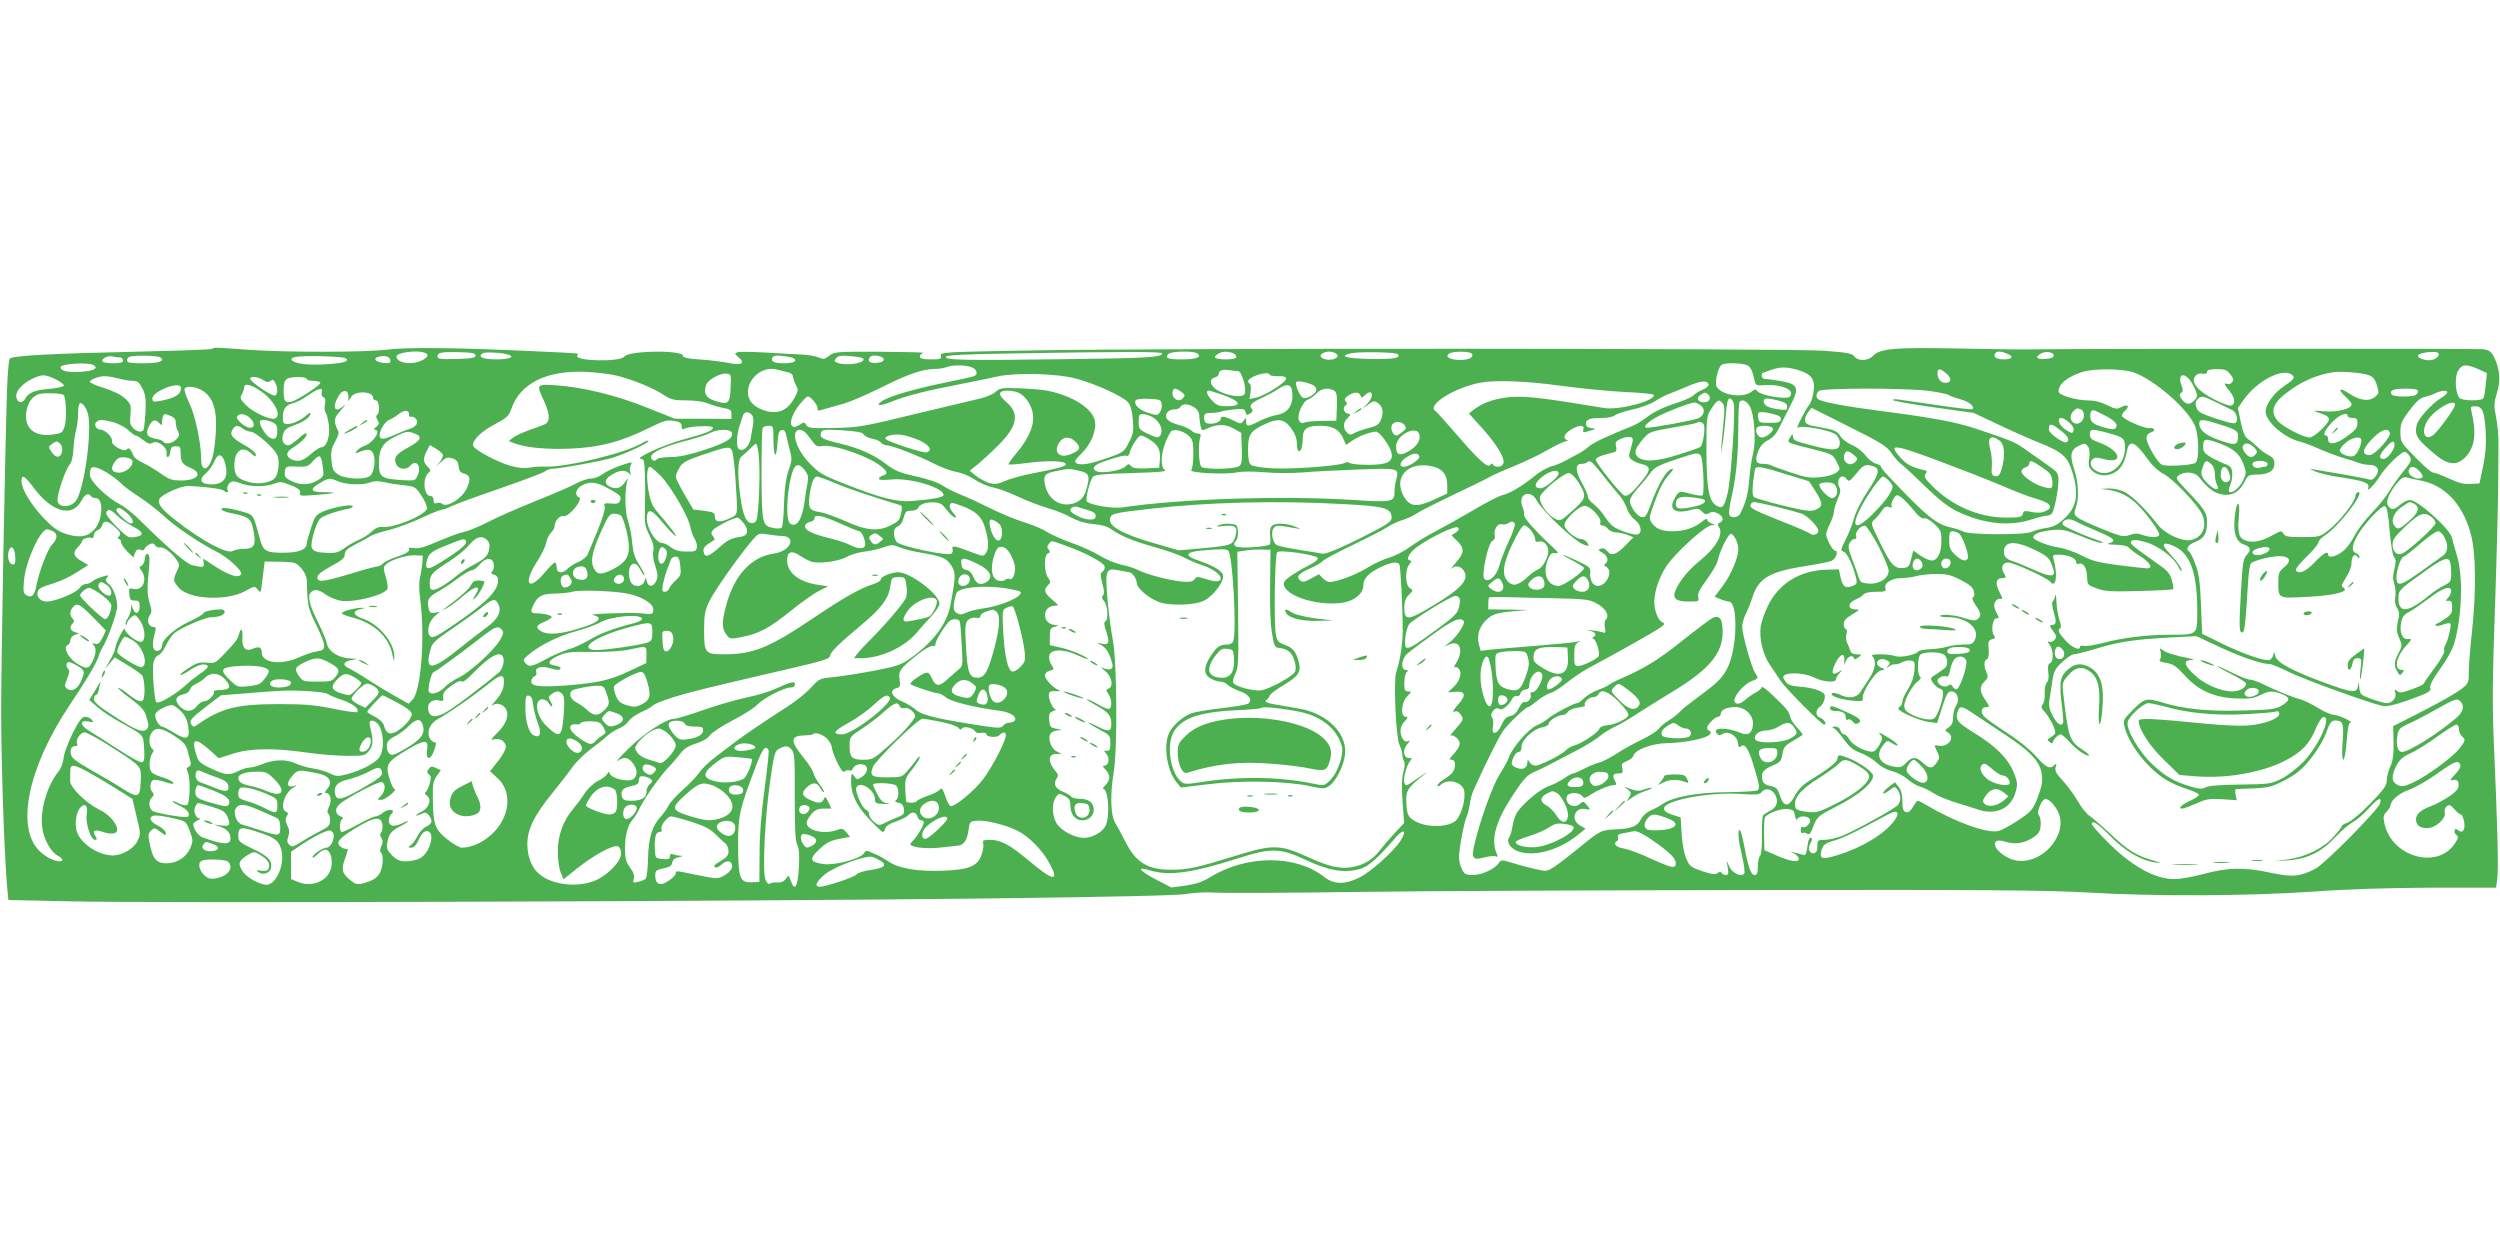 <?xml version="1.0" standalone="no"?>
<!DOCTYPE svg PUBLIC "-//W3C//DTD SVG 20010904//EN"
 "http://www.w3.org/TR/2001/REC-SVG-20010904/DTD/svg10.dtd">
<svg version="1.0" xmlns="http://www.w3.org/2000/svg"
 width="1280pt" height="640pt" viewBox="0 0 1280 640"
 preserveAspectRatio="xMidYMid meet">
<g transform="translate(0,640) scale(0.1,-0.1)"
fill="#4caf50" stroke="none">
<path d="M1087 4614 c-3 -4 -185 -10 -404 -15 -412 -9 -618 -20 -633 -35 -5
-5 -11 -76 -14 -159 -11 -348 -29 -1342 -30 -1615 -1 -269 15 -748 30 -926 l7
-72 326 -7 c412 -10 3464 0 4700 15 639 8 957 15 1006 23 40 7 103 10 145 7
41 -3 356 -2 700 3 344 5 1278 9 2075 10 1186 2 1495 -1 1700 -13 341 -20 813
-18 1150 5 179 13 382 19 602 20 l333 0 6 45 c7 47 1 279 -17 685 -9 195 -8
332 6 725 9 267 16 548 16 625 0 77 1 167 1 200 1 33 -5 91 -12 128 -12 61
-11 74 4 124 20 64 15 125 -14 184 -16 30 -26 37 -57 41 -30 4 -2062 3 -2343
-1 -36 -1 -197 2 -358 5 -315 6 -387 -1 -422 -38 -25 -27 -78 -28 -96 -3 -12
16 -36 20 -151 29 -173 13 -3364 14 -4044 2 -469 -8 -486 -9 -482 -27 5 -17
-1 -19 -51 -19 -42 0 -56 4 -56 14 0 8 8 17 18 19 9 3 -89 5 -219 6 -226 1
-237 0 -263 -20 -24 -19 -30 -20 -58 -8 -17 7 -56 13 -87 14 -31 1 -113 6
-182 10 -70 4 -135 5 -144 1 -15 -5 -14 -8 6 -25 37 -30 15 -44 -47 -30 -27 6
-92 14 -144 18 -65 4 -94 10 -93 18 6 32 -278 29 -301 -3 -22 -29 -259 -23
-241 6 8 12 34 10 -205 21 -398 19 -667 22 -767 9 -115 -14 -501 -15 -708 -1
-180 13 -180 13 -188 5z m1087 -20 c24 -9 19 -22 -14 -39 -51 -26 -130 -14
-130 20 0 20 105 34 144 19z m261 -14 c0 -12 -19 -16 -97 -18 -80 -2 -98 0
-98 12 0 21 17 25 110 23 68 -2 85 -5 85 -17z m172 3 c30 -12 -3 -23 -67 -23
-68 0 -96 13 -69 31 13 9 106 3 136 -8z m3343 8 c0 -20 -68 -25 -500 -30 -518
-7 -613 -5 -607 12 3 9 91 13 318 17 580 10 789 10 789 1z m179 0 c28 -18 -2
-31 -73 -31 -78 0 -92 5 -75 27 13 15 125 18 148 4z m179 3 c12 -4 22 -13 22
-20 0 -10 -15 -14 -55 -14 -56 0 -69 11 -37 29 20 12 38 13 70 5z m532 -4 c21
-13 0 -32 -35 -32 -35 0 -56 19 -35 32 8 5 24 10 35 10 11 0 27 -5 35 -10z
m316 -3 c20 -20 -21 -27 -142 -25 -126 3 -164 15 -92 30 44 8 224 5 234 -5z
m380 2 c11 -19 -14 -32 -61 -32 -51 0 -80 17 -55 33 21 13 107 12 116 -1z
m2738 1 c39 -14 31 -30 -13 -30 -40 0 -57 11 -46 30 8 13 27 13 59 0z m241
-10 c0 -10 -13 -16 -42 -18 -45 -3 -56 9 -25 27 24 15 67 9 67 -9z m1969 12
c8 -13 -7 -28 -33 -35 -26 -6 -71 7 -71 22 0 15 95 27 104 13z m-11871 -22 c9
0 17 -7 17 -15 0 -11 -12 -15 -49 -15 -28 0 -52 4 -56 9 -8 14 26 32 50 26 11
-3 28 -5 38 -5z m206 1 c30 -19 -2 -31 -85 -31 -66 0 -84 3 -84 14 0 8 6 17
13 19 21 9 141 7 156 -2z m950 -5 c11 -7 11 -10 -1 -17 -23 -13 -168 -21 -222
-12 -56 9 -72 29 -29 36 45 8 237 2 252 -7z m229 -9 c3 -16 -2 -18 -34 -15
-40 3 -57 23 -27 31 33 9 58 2 61 -16z m2035 17 c60 -10 48 -34 -17 -34 -54 0
-73 10 -61 30 7 11 25 12 78 4z m385 -8 c23 -24 -84 -42 -132 -23 -15 6 -16
10 -5 23 11 13 26 15 72 11 32 -3 61 -8 65 -11z m107 -6 c0 -10 -12 -16 -37
-18 -37 -3 -51 12 -31 32 13 13 68 2 68 -14z m-4045 -30 c26 -16 -2 -30 -70
-34 -62 -4 -100 5 -100 24 0 18 144 27 170 10z m8474 -5 c14 -15 19 -26 30
-75 5 -23 9 -25 53 -22 87 6 158 -27 126 -59 -16 -16 -146 6 -164 27 -10 12
-14 13 -28 1 -43 -38 -157 -22 -182 24 -11 21 7 98 26 111 19 14 123 9 139 -7z
m-3980 -5 c26 -9 35 -34 17 -44 -5 -4 -76 -20 -157 -36 -152 -31 -287 -70
-320 -95 -35 -25 -8 -25 52 -1 74 30 177 56 354 90 74 15 160 32 190 39 91 20
301 15 398 -11 98 -26 239 -90 267 -121 14 -16 21 -43 25 -89 5 -58 3 -73 -20
-117 -24 -48 -28 -51 -105 -78 -92 -33 -144 -42 -164 -28 -12 8 -7 17 26 49
49 48 78 117 69 166 -12 65 -116 131 -246 156 -25 5 -89 10 -142 12 -87 3 -99
1 -120 -18 -13 -12 -48 -27 -78 -34 -30 -7 -182 -43 -336 -80 -266 -65 -289
-69 -414 -71 -117 -3 -133 -1 -142 15 -9 16 -11 16 -34 1 -55 -36 -60 24 -7
95 21 28 43 50 49 50 17 0 56 -51 50 -65 -3 -9 7 -8 37 1 23 6 69 20 102 29
33 10 116 46 185 80 137 69 212 95 274 96 23 0 50 4 61 9 28 12 98 12 129 0z
m7715 -10 l44 -20 -6 -59 c-3 -33 -8 -64 -12 -70 -9 -15 -110 -14 -123 2 -20
24 -25 102 -8 136 20 37 42 39 105 11z m-8651 -17 c12 -3 22 -12 22 -20 0 -8
6 -27 14 -42 13 -24 13 -31 0 -57 -31 -59 -64 -84 -112 -84 -48 0 -105 28
-122 60 -42 79 47 182 138 158 20 -5 47 -12 60 -15z m5170 12 c68 -21 87 -48
77 -112 -4 -27 -13 -55 -20 -63 -20 -23 -75 -133 -60 -120 18 15 170 -13 196
-36 10 -9 19 -27 19 -40 0 -40 -27 -44 -127 -19 -107 27 -113 30 -113 53 -1
12 -5 10 -15 -8 -16 -29 -25 -24 130 -63 86 -22 91 -25 109 -62 19 -38 19 -38
-2 -55 -11 -9 -48 -20 -81 -23 -52 -6 -75 -2 -153 24 -51 17 -97 34 -103 38
-5 3 -23 6 -40 6 -36 0 -42 19 -21 69 9 23 27 42 48 52 22 10 41 31 54 57 11
23 38 75 58 115 51 98 44 115 -47 131 -35 6 -71 11 -80 11 -9 0 -17 7 -17 15
0 8 1 15 3 15 1 0 20 7 42 15 52 18 80 18 143 0z m-2869 -5 c18 0 45 -89 34
-116 -8 -21 -75 -14 -129 12 -46 22 -59 62 -25 71 12 3 21 11 21 18 0 18 19
25 54 20 16 -3 36 -5 45 -5z m3627 -13 c28 -25 26 -47 -5 -47 -24 0 -41 20
-41 47 0 29 12 29 46 0z m956 7 c106 -36 278 -185 316 -274 21 -50 23 -177 2
-190 -20 -13 -152 -20 -172 -9 -23 12 -78 107 -78 136 0 13 8 24 20 28 30 9
24 26 -7 23 -27 -1 -126 42 -138 61 -3 5 4 19 16 29 25 24 13 35 -21 17 -21
-11 -30 -10 -72 11 -32 16 -64 24 -98 24 -61 0 -150 27 -150 45 0 40 45 76
123 101 59 18 203 17 259 -2z m497 -10 c17 -21 19 -30 9 -41 -6 -8 -17 -12
-25 -9 -19 8 -16 -2 12 -36 28 -33 32 -66 10 -74 -9 -4 -49 11 -90 32 -84 43
-120 88 -95 119 8 10 23 15 37 12 15 -3 23 1 23 9 0 10 14 14 49 14 42 0 53
-4 70 -26z m-8254 -9 c81 -21 181 -62 233 -97 37 -24 53 -28 116 -28 44 0 89
-6 111 -16 21 -8 57 -19 79 -23 35 -6 41 -10 41 -31 l0 -25 -145 1 -145 0
-140 56 c-156 63 -326 105 -464 115 -106 7 -106 7 -66 -79 27 -58 32 -100 13
-115 -7 -6 -43 -20 -80 -32 -37 -13 -78 -31 -90 -41 l-23 -18 27 -11 c61 -23
165 -33 287 -28 150 6 257 34 398 103 81 40 98 45 133 39 31 -5 40 -11 40 -27
0 -16 4 -18 18 -12 28 13 142 17 142 5 0 -16 -29 -28 -151 -61 -103 -28 -258
-99 -216 -100 15 0 17 -12 19 -92 2 -51 1 -128 0 -170 -3 -66 1 -84 23 -128
19 -38 24 -60 20 -81 -4 -18 0 -48 10 -77 13 -36 14 -53 6 -74 -13 -33 -41
-37 -49 -6 l-5 22 -8 -22 c-11 -28 -54 -30 -69 -3 -14 27 -13 76 3 89 16 14
30 5 50 -33 9 -16 16 -25 17 -19 0 6 -13 30 -29 55 -21 33 -30 61 -34 109 -3
37 -13 88 -22 114 -17 50 -17 170 -1 211 4 11 -1 5 -13 -12 -22 -34 -47 -41
-82 -23 -28 16 -23 38 14 60 37 23 67 25 86 8 11 -11 13 -10 8 5 -4 10 -3 27
3 37 9 17 5 16 -54 -4 -35 -12 -76 -32 -91 -44 -15 -12 -42 -22 -59 -22 -17 0
-50 -11 -73 -24 -23 -13 -117 -54 -210 -91 -92 -37 -204 -86 -249 -110 -45
-23 -99 -45 -120 -49 -21 -4 -81 -26 -132 -48 -69 -30 -100 -39 -123 -34 -16
3 -28 2 -25 -3 8 -13 -13 -26 -71 -45 -28 -10 -57 -24 -63 -32 -7 -7 -19 -14
-27 -14 -7 0 -69 -16 -136 -37 -144 -43 -172 -46 -172 -19 0 13 21 30 70 57
55 29 70 42 70 60 0 18 13 30 55 52 30 15 65 34 76 42 12 8 53 21 90 30 38 9
112 36 165 60 52 25 102 45 110 45 8 0 31 8 52 19 20 10 132 51 249 91 117 41
220 79 229 87 8 7 25 13 36 13 38 0 257 40 308 56 73 23 185 75 185 86 0 5
-15 1 -33 -11 -81 -50 -387 -124 -492 -120 -22 1 -59 -1 -82 -5 -29 -5 -60 -2
-100 9 -66 19 -182 81 -190 101 -9 25 38 74 109 111 62 33 73 43 85 77 45 133
180 201 383 192 58 -3 132 -12 165 -21z m8963 4 c22 -8 32 -20 42 -52 11 -39
11 -42 -11 -60 -30 -24 -77 -18 -131 18 -50 33 -62 24 -20 -15 18 -16 32 -34
32 -40 0 -23 -70 -41 -139 -36 -62 5 -64 5 -29 -7 65 -21 67 -32 18 -82 -25
-25 -53 -45 -65 -45 -33 0 -142 58 -165 87 -41 52 -21 96 75 162 67 46 135 73
210 85 42 6 147 -2 183 -15z m-8387 -59 c-3 -79 -11 -90 -54 -80 -68 16 -88
40 -72 89 8 26 72 61 104 58 24 -2 25 -5 22 -67z m2759 62 c0 -5 19 -8 43 -8
30 1 42 -3 42 -13 0 -19 -111 -89 -155 -97 l-33 -7 6 36 c3 20 1 39 -4 42 -17
11 -9 25 24 39 36 16 77 20 77 8z m5240 -6 c9 -12 2 -21 -43 -51 -53 -35 -97
-95 -97 -131 0 -52 91 -133 175 -155 22 -6 58 -19 80 -29 47 -22 118 -48 160
-60 17 -4 43 -13 58 -19 16 -6 41 -11 56 -11 42 0 58 -23 37 -55 -13 -19 -23
-24 -37 -20 -11 4 -71 15 -132 26 -62 10 -125 21 -142 24 l-30 5 32 -15 c18
-8 78 -22 134 -30 114 -17 144 -29 134 -53 -10 -26 32 15 58 57 32 53 116 134
132 127 7 -2 19 -14 24 -25 10 -17 4 -29 -35 -76 -25 -31 -58 -77 -73 -103
-15 -26 -55 -75 -89 -110 -34 -35 -73 -87 -87 -115 -14 -29 -40 -64 -59 -79
-35 -28 -76 -37 -76 -18 0 22 -24 8 -70 -40 -46 -48 -81 -62 -95 -40 -4 6 21
37 54 69 34 32 61 65 61 74 0 8 16 25 35 37 67 42 205 220 170 220 -8 0 -15
-9 -15 -19 0 -27 -81 -132 -136 -174 -46 -36 -49 -37 -135 -37 -73 0 -90 3
-98 18 -9 16 -13 15 -53 -7 -56 -32 -103 -42 -139 -29 -36 12 -44 39 -36 124
7 69 -6 89 -17 27 -16 -101 -2 -155 43 -171 36 -13 39 -27 12 -56 -16 -18 -20
-48 -28 -196 -10 -179 -9 -204 11 -197 7 2 15 65 21 177 8 137 13 174 25 180
39 19 119 36 153 32 45 -5 49 -27 10 -58 -24 -19 -28 -30 -28 -71 0 -89 -3
-87 146 -79 135 6 219 27 189 46 -13 8 -13 12 -1 32 30 48 41 74 41 100 0 31
18 47 31 27 7 -11 9 -11 9 -1 0 7 -6 15 -14 18 -27 10 -26 36 1 87 34 62 126
161 144 155 10 -3 17 -40 24 -125 6 -69 15 -127 23 -136 10 -12 10 -25 1 -61
-8 -34 -8 -54 0 -77 6 -18 8 -48 5 -66 -4 -22 -1 -41 9 -56 12 -19 13 -32 4
-70 -8 -38 -7 -53 7 -84 16 -36 16 -40 -4 -78 -23 -45 -24 -61 -6 -93 11 -21
14 -22 25 -8 11 13 11 16 -2 16 -41 0 -30 65 20 121 33 37 34 39 12 37 -29 -4
-45 34 -35 85 5 28 15 41 39 53 18 9 64 41 103 70 71 55 114 69 114 37 0 -9
-7 -24 -16 -34 -14 -15 -14 -17 3 -15 14 1 18 -6 18 -34 0 -28 -6 -38 -33 -56
-18 -13 -38 -25 -45 -27 -7 -2 -9 -7 -6 -10 3 -4 19 -1 37 5 17 7 34 9 38 5 7
-7 -14 -95 -28 -113 -4 -6 -6 -18 -3 -26 3 -8 -19 -47 -50 -88 -30 -40 -55
-77 -55 -80 0 -4 -27 -17 -61 -29 -50 -19 -63 -20 -76 -9 -14 11 -15 10 -9 -9
8 -24 -15 -53 -43 -53 -22 0 -112 30 -128 43 -7 5 -14 24 -14 41 -2 30 -2 30
-6 4 -6 -38 -26 -37 -170 16 -162 59 -246 104 -253 136 -6 25 -6 25 -12 3 -4
-14 -14 -23 -26 -23 -36 0 -145 40 -242 88 l-95 47 -6 150 c-5 119 -11 162
-29 207 -11 32 -26 60 -31 63 -21 13 -7 36 32 51 45 18 59 43 59 102 0 45 -13
66 -99 156 -61 64 -64 69 -46 82 29 22 82 18 103 -8 42 -53 71 -77 107 -87 54
-15 98 6 125 58 19 38 23 41 63 41 61 0 92 19 92 55 0 23 -7 33 -30 45 -17 8
-42 26 -55 40 -14 14 -35 32 -48 40 -18 12 -27 33 -39 88 l-15 73 28 40 c72
104 213 173 254 125z m-11455 -18 c25 -12 44 -27 42 -33 -2 -5 -35 -13 -73
-16 -75 -6 -108 -19 -124 -49 -14 -26 -37 -25 -45 1 -10 30 21 69 75 97 55 27
68 27 125 0z m335 1 c19 -5 47 -9 62 -9 22 0 32 -8 47 -39 16 -31 19 -53 16
-120 -3 -45 -7 -86 -10 -92 -10 -15 -34 -10 -54 10 -15 15 -17 29 -13 69 4 48
2 54 -28 82 -20 19 -60 38 -106 53 -41 12 -74 27 -74 32 0 6 15 15 33 21 32
12 61 10 127 -7z m10607 -28 c28 -54 29 -63 2 -87 -22 -20 -43 -13 -63 19 -8
13 -8 20 2 26 10 6 10 14 2 36 -26 68 21 73 57 6z m-9879 23 c18 -12 26 -13
37 -4 11 9 16 7 24 -9 14 -25 14 -58 0 -66 -11 -8 -121 65 -127 84 -6 17 40
13 66 -5z m222 6 c0 -5 16 -10 35 -10 19 0 35 -5 35 -10 0 -13 -116 -88 -146
-96 -34 -9 -42 1 -42 56 0 36 5 53 17 60 21 13 101 13 101 0z m5153 -32 c9 -5
17 -15 17 -23 0 -19 -44 -48 -66 -43 -17 3 -47 71 -36 83 7 7 59 -3 85 -17z
m1268 -3 c101 -14 248 -28 327 -32 78 -3 145 -10 148 -14 17 -29 -176 -81
-253 -68 -294 49 -391 61 -466 57 -83 -5 -152 -27 -202 -66 l-24 -19 71 -79
c75 -84 115 -152 105 -178 -7 -18 -42 -22 -53 -5 -4 8 -9 7 -14 -2 -12 -18
-63 29 -177 162 -51 59 -98 111 -103 114 -47 29 91 118 225 145 78 15 234 10
416 -15z m757 7 c2 -7 -11 -19 -30 -27 -19 -7 -40 -21 -47 -29 -7 -8 -42 -24
-78 -36 -78 -25 -129 -50 -169 -82 -16 -13 -47 -31 -69 -40 -126 -51 -199 -85
-220 -104 -13 -12 -36 -28 -52 -36 -15 -8 -44 -24 -63 -34 -19 -11 -54 -26
-77 -32 -24 -7 -63 -29 -87 -50 -61 -50 -125 -88 -163 -97 -17 -3 -84 -38
-148 -76 -65 -38 -152 -87 -194 -109 -42 -21 -100 -57 -130 -79 -30 -22 -79
-48 -109 -56 -30 -9 -79 -32 -108 -50 -52 -34 -160 -75 -195 -75 -10 0 -27 9
-37 20 l-19 20 -40 -22 c-35 -19 -43 -20 -57 -9 -22 18 -7 36 55 62 27 12 54
28 61 36 7 8 76 46 155 83 78 38 157 78 174 90 17 12 51 28 75 36 25 7 57 22
72 32 24 16 109 59 302 151 36 17 76 38 90 46 14 7 66 30 115 50 50 20 125 56
167 80 43 25 86 45 95 46 11 0 13 3 6 6 -23 9 -14 33 20 53 42 26 71 26 64 1
-4 -17 -1 -17 32 -7 35 11 35 11 9 14 -19 2 -28 9 -28 22 0 23 19 30 83 30 28
0 57 6 66 14 9 7 50 21 92 30 41 9 91 28 111 41 20 13 53 31 75 39 21 8 65 26
98 40 63 27 96 30 103 8z m-7823 -12 c3 -5 1 -18 -4 -29 -11 -19 -46 -34 -108
-45 -28 -5 -33 -2 -33 14 0 34 128 87 145 60z m415 -26 c68 -49 104 -123 67
-137 -23 -9 -113 33 -147 68 -30 31 -33 38 -22 55 6 11 12 27 12 35 0 26 37
17 90 -21z m5277 -9 c4 -61 -25 -100 -77 -109 -23 -3 -64 -18 -90 -31 -60 -31
-70 -31 -70 -3 0 21 -1 21 -13 4 -12 -17 -16 -17 -43 -3 -52 26 -74 30 -74 13
0 -17 -37 -30 -67 -24 -12 2 -18 12 -18 28 0 22 5 25 35 26 19 0 42 3 50 6 8
4 39 9 69 12 46 5 54 3 58 -14 4 -16 8 -17 24 -7 13 8 15 15 8 24 -15 18 -5
29 54 57 28 13 66 33 82 45 47 31 70 24 72 -24z m-5576 12 c51 -34 71 -99 64
-211 -3 -49 -10 -106 -17 -127 -21 -71 -58 -77 -58 -11 0 82 -31 228 -61 289
-17 35 -27 67 -24 73 11 17 61 11 96 -13z m606 -6 c-3 -11 1 -22 9 -25 9 -4
12 -15 8 -36 -4 -16 -2 -36 3 -42 6 -7 13 -37 17 -65 7 -58 -12 -113 -39 -113
-8 0 -32 -16 -54 -35 -39 -36 -68 -43 -102 -25 -27 15 -24 37 9 57 43 27 72
55 72 71 0 9 -15 1 -40 -22 -22 -20 -46 -36 -54 -36 -24 0 -36 24 -27 55 6 24
17 33 55 47 50 17 86 43 86 61 0 6 -10 1 -22 -10 -45 -41 -117 -59 -119 -30
-5 56 9 83 50 92 15 3 50 21 77 40 57 39 79 44 71 16z m4401 3 c18 -13 21 -19
11 -30 -15 -18 -33 -18 -49 1 -12 15 -7 45 7 45 5 0 19 -7 31 -16z m781 7 c15
-8 17 -22 16 -83 l-3 -72 -73 -1 c-41 0 -82 -4 -91 -9 -11 -5 -20 -2 -27 11
-13 25 19 99 46 107 11 4 30 18 43 31 24 26 59 32 89 16z m3045 -2 c50 -7 96
-16 103 -21 7 -6 34 -15 59 -22 44 -11 76 -37 63 -51 -3 -3 -82 6 -175 20 -93
13 -184 27 -201 29 -18 3 -33 2 -33 -2 0 -4 93 -21 208 -37 l207 -29 125 -59
c69 -33 163 -75 209 -93 122 -49 146 -71 171 -150 36 -117 24 -182 -47 -245
-29 -26 -52 -38 -86 -42 -26 -4 -60 -13 -75 -20 -34 -17 -317 -16 -349 1 -11
6 -41 16 -67 22 -74 16 -129 63 -318 263 -21 22 -38 44 -38 48 0 5 -11 11 -25
15 -14 3 -38 22 -53 41 -14 20 -45 44 -69 54 -23 10 -49 29 -58 43 -20 30 -33
36 -115 50 -54 9 -66 15 -68 32 -2 11 5 31 15 43 l18 23 191 -96 c165 -82 194
-101 217 -134 14 -22 39 -50 57 -63 17 -13 72 -65 123 -115 66 -64 111 -99
157 -122 134 -64 265 -79 380 -42 34 11 71 20 81 20 10 0 21 6 26 13 12 19 32
117 32 164 1 40 -2 44 -56 82 -32 23 -81 57 -109 77 -56 40 -72 47 -239 103
-106 37 -225 60 -462 91 -220 28 -338 50 -362 65 -14 8 -14 28 1 43 16 16 437
16 562 1z m2506 -3 c0 -8 -7 -17 -16 -20 -25 -10 -112 -7 -119 4 -13 21 8 30
71 30 48 0 64 -3 64 -14z m-10596 -26 l-1 -24 15 22 c21 33 112 29 112 -4 0
-8 7 -14 15 -14 17 0 22 -65 5 -75 -6 -4 -5 -13 3 -26 10 -17 9 -22 -7 -35
-11 -8 -14 -14 -8 -14 38 0 -8 -70 -55 -84 -11 -4 -27 -14 -35 -23 -11 -15
-11 -16 7 -9 46 19 63 18 75 -4 16 -30 6 -101 -16 -117 -27 -20 -124 -16 -160
6 -27 17 -32 26 -37 73 -4 44 -1 61 19 97 15 27 21 48 15 55 -4 6 -11 23 -15
38 -5 23 1 35 31 70 21 24 26 32 11 19 -46 -41 -60 -4 -21 57 19 30 48 25 47
-8z m3441 14 c38 -25 65 -76 65 -124 0 -52 -30 -114 -87 -182 -24 -28 -42 -53
-39 -56 3 -2 47 1 98 8 103 13 190 11 195 -6 4 -11 -36 -22 -182 -50 -44 -9
-101 -25 -128 -36 -41 -18 -53 -19 -85 -10 -20 7 -50 23 -67 37 l-30 25 40 32
c22 18 70 62 107 99 98 98 110 162 39 222 -44 37 -41 57 9 57 23 0 52 -7 65
-16z m1030 -4 c98 -34 110 -60 26 -60 -39 0 -52 5 -74 28 -27 28 -35 52 -19
52 5 0 35 -9 67 -20z m6275 11 c0 -5 -15 -19 -34 -30 -46 -29 -114 -104 -122
-135 -13 -55 -1 -74 99 -157 65 -53 111 -54 155 -4 44 50 52 119 26 228 -6 24
-4 27 19 27 37 0 48 -27 54 -133 3 -67 -1 -115 -14 -177 l-18 -85 -46 -3 c-34
-2 -61 5 -110 28 -35 16 -71 30 -79 30 -14 0 -60 42 -140 127 -25 27 -30 41
-30 81 0 42 6 57 46 110 30 41 55 64 73 68 14 3 40 11 56 19 35 16 65 19 65 6z
m-12204 -14 c13 -12 16 -126 5 -160 -11 -33 -16 -36 -62 -42 -94 -13 -147 34
-134 118 8 45 27 74 60 88 21 9 121 7 131 -4z m6640 -2 c5 -13 8 -13 21 0 37
38 53 2 17 -38 l-29 -31 29 22 c26 20 32 21 50 9 26 -17 32 -50 16 -87 -9 -22
-22 -31 -57 -40 -25 -6 -59 -18 -74 -25 -24 -13 -30 -13 -43 1 -21 21 -20 50
3 73 19 19 19 19 0 24 -20 5 -26 32 -9 42 8 5 8 11 0 20 -8 10 -5 17 12 29 28
20 57 21 64 1z m1781 4 c17 -17 4 -39 -22 -39 -32 0 -42 20 -20 37 23 16 28
16 42 2z m2603 -40 c36 -18 71 -35 79 -39 19 -8 31 -44 21 -61 -7 -11 -25 -8
-102 17 -78 26 -94 34 -102 57 -7 18 -6 30 4 41 18 22 26 21 100 -15z m-5402
-9 c2 -14 -3 -33 -10 -42 -12 -16 -16 -16 -61 -1 -47 15 -74 43 -62 64 4 5 34
9 68 7 58 -3 62 -5 65 -28z m2929 3 c9 -39 -14 -386 -31 -456 -17 -70 -26 -83
-54 -68 -42 22 -54 82 -55 278 0 181 0 182 27 223 29 44 37 48 56 25 9 -11 11
-34 6 -78 -3 -34 -8 -89 -11 -122 l-4 -60 9 55 c5 30 12 94 16 143 5 63 10 87
20 87 8 0 17 -12 21 -27z m229 16 c34 -9 44 -16 44 -31 0 -18 -4 -20 -47 -13
-52 7 -73 20 -73 41 0 17 17 18 76 3z m-149 -26 c25 -38 36 -183 18 -248 -7
-27 -16 -87 -19 -133 -6 -72 -16 -111 -46 -172 -10 -21 -49 -25 -56 -6 -3 9 1
46 10 84 24 101 36 222 36 363 0 69 3 129 7 132 13 14 33 6 50 -20z m-8507
-41 c23 -86 -19 -392 -62 -447 -27 -34 -85 -36 -93 -2 -7 25 39 163 62 189 10
11 17 41 19 80 2 35 8 79 14 98 5 19 10 56 10 81 0 25 3 49 7 52 11 12 32 -14
43 -51z m8257 43 c25 -18 21 -50 -10 -66 -17 -10 -231 -49 -264 -49 -25 0 0
28 50 55 47 26 169 73 192 74 6 1 20 -6 32 -14z m3863 2 c0 -15 -78 -124 -108
-151 -43 -38 -68 5 -37 64 29 57 145 126 145 87z m-6455 -13 c15 -9 25 -26 25
-39 0 -12 3 -36 6 -52 6 -29 7 -30 32 -18 52 24 96 25 138 1 l39 -22 3 -79 c2
-66 0 -82 -14 -92 -20 -15 -171 -18 -192 -4 -14 8 -19 114 -7 151 5 15 2 20
-11 20 -10 0 -26 7 -36 17 -10 9 -39 21 -65 28 -54 14 -74 36 -57 63 7 9 22
16 35 16 13 -1 28 5 32 12 11 19 42 18 72 -2z m4539 -10 c20 -8 21 -48 1 -64
-36 -30 -74 20 -40 54 19 18 18 18 39 10z m-8560 -26 c-1 -9 4 -14 11 -12 6 3
18 -2 25 -11 15 -18 1 -41 -33 -51 -12 -3 -48 -18 -80 -32 -43 -19 -61 -22
-69 -14 -16 16 15 79 44 92 13 5 34 18 48 29 29 24 56 23 54 -1z m8683 -5 c55
-29 71 -49 53 -67 -6 -6 -27 -4 -65 8 -42 13 -56 22 -61 41 -6 24 1 45 14 45
4 0 30 -12 59 -27z m-6927 2 c7 -9 10 -28 6 -47 -3 -18 -9 -50 -12 -71 -8 -44
-40 -73 -62 -55 -14 12 -11 75 8 128 4 14 11 33 14 43 7 21 29 22 46 2z m5233
4 c28 -7 37 -15 35 -27 -3 -14 -15 -17 -58 -17 -53 0 -55 1 -58 28 -3 23 0 27
20 27 13 0 40 -5 61 -11z m-8209 -9 c19 -7 26 -17 26 -35 0 -14 5 -33 11 -43
9 -15 8 -23 -7 -40 -19 -22 -58 -30 -68 -13 -3 5 -22 12 -41 15 -43 8 -51 25
-33 62 16 34 31 40 52 19 15 -15 16 -15 16 8 0 20 7 37 16 37 1 0 14 -4 28
-10z m406 -10 c25 -25 26 -50 1 -50 -27 0 -76 44 -67 58 11 18 44 14 66 -8z
m4618 6 c34 -18 56 -57 47 -85 -8 -26 -18 -26 -72 0 -40 19 -43 24 -43 60 0
33 3 39 20 39 12 0 33 -6 48 -14z m6122 4 c0 -5 11 -10 25 -10 19 0 25 -5 25
-22 0 -30 -6 -37 -59 -76 -52 -37 -91 -42 -91 -12 0 11 -4 20 -10 20 -20 0 -9
26 30 68 36 38 80 56 80 32z m-1424 -35 c17 -15 24 -30 20 -41 -5 -14 -9 -14
-39 5 -34 21 -49 61 -23 61 8 0 27 -11 42 -25z m-10018 4 c26 -7 61 -25 77
-40 17 -16 35 -29 40 -29 6 0 23 -11 40 -24 23 -19 33 -21 47 -13 24 15 74
-22 71 -52 -2 -12 1 -21 6 -21 6 0 11 12 13 28 2 21 8 27 28 27 22 0 25 -4 25
-35 0 -45 10 -59 51 -76 64 -27 36 -64 -47 -64 -49 0 -63 5 -105 35 -27 19
-68 44 -92 55 -23 11 -45 27 -49 37 -11 31 -25 45 -33 33 -12 -19 -82 20 -77
42 5 19 -35 58 -58 58 -21 0 -36 25 -23 38 15 15 27 15 86 1z m817 -1 c19 -9
25 -19 25 -44 0 -39 -12 -49 -40 -34 -19 10 -50 59 -50 80 0 13 33 13 65 -2z
m5215 -30 c21 -29 30 -53 30 -80 0 -39 13 -51 24 -22 3 9 6 31 6 49 0 50 21
65 89 65 66 0 100 -20 120 -69 l13 -29 35 24 c32 22 92 44 119 44 17 0 71 -73
78 -107 11 -47 -19 -63 -119 -63 -44 0 -87 4 -95 10 -8 5 -19 5 -25 0 -17 -14
-259 -33 -365 -28 -59 3 -105 10 -115 18 -11 9 -15 31 -15 79 0 72 11 91 69
121 80 41 115 38 151 -12z m4758 18 c86 -27 95 -34 90 -72 -4 -35 -17 -35
-103 -5 -63 23 -95 51 -95 82 0 25 18 24 108 -5z m-4177 -2 c11 -14 10 -19
-10 -35 -13 -11 -27 -19 -31 -19 -16 0 -31 30 -25 50 8 24 47 27 66 4z m1533
1 c8 -22 -5 -103 -18 -113 -6 -5 -58 -23 -116 -41 -111 -35 -178 -38 -207 -8
-19 19 -11 41 30 90 31 36 36 38 152 58 66 11 122 22 124 25 10 9 29 3 35 -11z
m1833 -34 c33 -26 41 -45 24 -55 -14 -9 -91 45 -91 64 0 36 12 35 67 -9z
m-9313 14 c11 -8 28 -15 39 -15 25 0 123 -86 137 -121 13 -30 6 -95 -12 -116
-19 -24 -85 -35 -130 -22 -62 16 -78 34 -78 87 0 75 41 103 87 60 18 -17 23
-18 23 -6 0 9 -24 30 -53 46 -69 39 -82 54 -67 81 13 25 28 26 54 6z m2716
-49 c0 -94 14 -116 20 -31 4 56 8 70 22 73 12 2 19 -5 23 -25 3 -15 12 -50 19
-78 12 -45 11 -56 -7 -105 -13 -39 -20 -89 -23 -169 -1 -63 -7 -118 -12 -123
-4 -4 -22 -5 -40 -2 -60 12 -61 17 -63 271 0 127 2 236 6 242 3 6 17 11 31 11
23 0 24 -3 24 -64z m5116 52 c9 -14 -31 -48 -56 -48 -20 0 -36 33 -25 50 9 14
72 13 81 -2z m-5329 -24 c10 -27 -27 -50 -142 -88 -77 -25 -128 -36 -171 -36
-33 0 -65 -5 -72 -12 -9 -9 -15 -9 -23 -1 -26 26 37 61 172 96 52 13 108 31
124 40 40 21 104 22 112 1z m381 -3 c9 -11 25 -31 35 -45 14 -20 23 -24 46
-20 57 12 252 -57 309 -109 27 -25 28 -34 2 -42 -11 -3 -20 -11 -20 -16 0 -7
23 -8 63 -4 97 10 271 -42 268 -80 0 -11 -58 -22 -160 -30 -78 -7 -160 14
-345 87 -117 46 -133 56 -182 107 -53 56 -83 123 -71 156 9 21 33 19 55 -4z
m294 -5 c5 -8 24 -18 43 -22 19 -3 39 -12 46 -20 6 -8 20 -14 30 -14 25 0 162
-53 241 -94 38 -19 89 -38 114 -42 26 -4 67 -21 94 -39 27 -18 69 -36 92 -40
24 -4 79 -24 124 -45 44 -21 114 -48 155 -60 41 -12 97 -34 124 -50 34 -18 70
-29 112 -33 39 -3 73 -12 90 -25 53 -37 111 -61 221 -92 61 -17 130 -41 154
-54 24 -13 66 -31 94 -40 50 -16 94 -47 94 -67 0 -19 -28 -20 -75 -4 -44 14
-48 14 -59 -1 -9 -12 -24 -15 -62 -12 -63 5 -179 36 -224 58 -19 10 -59 23
-89 29 -29 6 -79 27 -110 46 -31 19 -95 48 -143 65 -49 17 -104 42 -125 55
-20 14 -74 37 -119 51 -46 14 -126 47 -178 74 -53 26 -120 57 -149 68 -30 12
-71 32 -91 46 -22 15 -77 34 -137 47 -81 18 -108 29 -151 62 -67 51 -140 83
-241 107 -88 21 -103 30 -93 56 6 15 18 16 108 11 75 -5 104 -10 110 -21z
m1665 -8 c20 -19 23 -31 23 -93 0 -39 -5 -76 -11 -82 -14 -14 177 -24 232 -12
26 6 82 6 143 1 56 -5 144 -5 196 -1 52 5 180 11 283 15 208 8 212 7 196 -50
-5 -17 -9 -45 -9 -62 0 -55 -8 -57 -226 -43 -359 22 -873 5 -1169 -39 -48 -7
-163 12 -180 30 -10 9 15 109 31 127 10 11 56 15 200 19 120 3 181 8 170 14
-33 19 -19 122 28 197 12 18 64 7 93 -21z m1181 4 c5 -31 -18 -63 -62 -86 -42
-22 -58 -14 -58 29 0 60 112 113 120 57z m3525 11 c80 -21 87 -27 87 -77 0
-81 -69 -146 -132 -124 -38 13 -55 45 -35 65 12 12 22 12 57 3 107 -29 88 44
-22 84 -39 14 -48 22 -48 42 0 29 9 30 93 7z m1443 2 c8 -21 -76 -115 -103
-115 -47 0 -37 37 25 95 39 37 69 44 78 20z m-10112 -5 c41 -15 31 -36 -34
-71 -63 -33 -78 -55 -60 -89 13 -24 52 -27 70 -5 31 37 60 -2 38 -50 -12 -27
-14 -27 -83 -23 -102 7 -115 16 -115 84 0 75 19 107 82 138 58 29 66 30 102
16z m2584 -35 c51 -24 68 -50 37 -61 -14 -6 -191 51 -209 67 -16 14 36 29 79
23 22 -3 64 -16 93 -29z m1185 0 c40 -27 50 -53 45 -106 l-3 -34 -66 -3 c-49
-2 -69 1 -78 12 -11 13 -15 12 -30 -3 -20 -20 -115 -36 -144 -25 -30 11 -19
32 26 48 78 28 117 37 126 32 5 -3 12 4 15 17 9 34 44 87 59 87 7 0 29 -11 50
-25z m2467 3 c0 -6 -5 -28 -12 -50 -10 -34 -9 -40 8 -53 10 -8 31 -17 46 -20
50 -12 52 -28 10 -81 -53 -66 -78 -88 -96 -81 -19 8 -146 167 -146 184 0 7 19
17 43 24 23 6 48 13 55 15 8 2 10 12 6 29 -5 21 -1 27 27 39 34 14 59 12 59
-6z m-2851 -12 c27 -29 22 -41 -26 -61 -60 -25 -94 11 -57 63 20 29 55 28 83
-2z m4729 8 c26 -18 30 -80 10 -146 -9 -31 -16 -38 -32 -36 -18 3 -21 9 -18
49 2 25 -1 65 -8 88 -16 61 2 78 48 45z m1852 2 c0 -29 -23 -75 -40 -81 -24
-8 -70 11 -70 29 0 8 14 26 31 40 33 28 79 35 79 12z m-726 -16 c73 -28 101
-52 122 -105 16 -43 16 -47 -1 -84 -17 -38 -58 -71 -72 -58 -3 4 -1 18 5 32
13 29 15 74 4 91 -4 6 -17 14 -29 18 -13 4 -43 19 -68 32 -36 21 -45 31 -45
53 0 47 7 49 84 21z m-11054 -4 c16 -20 9 -60 -12 -64 -10 -2 -24 8 -34 24
-17 25 -17 27 1 40 24 18 30 17 45 0z m11950 -5 c0 -23 -37 -71 -55 -71 -27 0
-25 19 6 54 35 40 49 45 49 17z m-8376 -43 c7 -63 6 -198 -3 -288 -5 -57 -9
-65 -28 -68 -30 -4 -49 35 -62 132 -16 115 -14 193 5 208 9 7 28 25 43 39 14
15 29 27 32 28 3 0 9 -23 13 -51z m6806 37 c8 -10 11 -31 7 -60 -6 -37 -3 -48
14 -64 28 -26 67 -32 104 -16 38 15 64 54 73 108 13 72 41 61 115 -43 18 -25
50 -54 72 -65 50 -25 181 -162 201 -211 26 -62 -1 -118 -60 -129 -46 -9 -135
34 -171 82 -53 70 -129 145 -167 164 -22 11 -55 18 -80 18 l-43 -2 45 -6 c56
-9 100 -32 145 -76 54 -55 117 -143 110 -155 -8 -13 -44 -13 -85 1 -25 9 -41
9 -66 0 -31 -11 -43 -9 -139 30 -58 23 -115 49 -127 59 -19 15 -20 20 -10 50
18 50 14 130 -9 200 -23 70 -17 98 25 118 29 14 32 14 46 -3z m851 -6 c16 -16
18 -23 8 -35 -6 -8 -17 -14 -24 -14 -19 0 -48 38 -42 55 9 21 33 19 58 -6z
m-9274 -37 c3 -7 -5 -25 -18 -40 -23 -26 -23 -26 8 2 27 24 35 27 60 19 21 -7
29 -17 31 -40 2 -23 9 -33 26 -37 34 -8 38 -31 14 -80 -24 -49 -99 -96 -123
-76 -7 6 -20 8 -29 4 -12 -4 -16 0 -16 15 0 12 -6 21 -15 21 -36 0 -44 92 -10
120 12 10 11 14 -6 31 -23 23 -24 41 -4 80 l16 30 31 -18 c16 -10 33 -24 35
-31z m1481 21 c5 -10 13 -72 17 -138 13 -200 15 -187 -25 -207 -52 -25 -80
-23 -80 6 0 21 -6 24 -55 31 l-55 6 -45 77 c-25 42 -45 83 -45 92 0 8 9 29 19
46 16 27 36 37 123 67 120 41 134 43 146 20z m6189 -57 c109 -41 230 -88 268
-104 139 -59 171 -71 225 -87 75 -23 87 -45 34 -66 -15 -5 -41 -5 -64 0 -33 7
-39 6 -43 -10 -5 -17 -15 -19 -89 -19 -137 1 -274 60 -375 162 -39 39 -44 49
-34 62 11 13 8 16 -16 21 -55 13 -83 28 -113 62 -65 74 -38 71 207 -21z m-446
35 c22 -18 23 -21 7 -37 -28 -28 -69 3 -54 41 7 20 19 19 47 -4z m-2224 -8 c5
-14 -53 -53 -79 -53 -29 0 -20 29 15 50 34 22 58 23 64 3z m1441 4 c12 -14 20
-193 9 -203 -4 -4 -32 0 -62 8 -58 16 -61 15 -84 -30 -28 -53 9 -75 89 -52 29
8 38 7 54 -9 15 -15 23 -17 37 -8 13 8 24 8 43 -1 28 -13 35 -39 11 -48 -11
-5 -12 -10 -3 -24 22 -35 -15 -102 -91 -164 -67 -55 -107 -103 -132 -158 -18
-41 1 -58 67 -58 52 0 54 1 49 23 -5 17 7 40 44 90 27 37 53 82 56 98 11 51
56 140 68 136 17 -5 37 -48 37 -79 0 -44 -38 -133 -81 -190 l-40 -53 28 -12
c15 -7 36 -12 45 -13 48 -1 43 -242 -7 -339 -27 -53 -52 -78 -155 -153 -42
-31 -82 -63 -90 -73 -8 -10 -33 -29 -55 -43 -22 -14 -46 -34 -54 -45 -8 -11
-46 -35 -85 -54 -39 -18 -98 -51 -131 -73 -33 -21 -73 -42 -90 -45 -16 -4 -50
-18 -75 -31 -25 -13 -49 -24 -55 -24 -6 0 -27 -11 -48 -26 -21 -14 -56 -32
-78 -39 -43 -15 -132 -89 -161 -134 -10 -14 -20 -46 -24 -71 -4 -25 -11 -51
-17 -58 -17 -22 8 -59 49 -72 81 -27 205 7 301 84 l41 33 -29 17 c-51 30 -25
98 32 83 23 -6 24 -3 2 23 -15 18 -19 18 -34 4 -31 -28 -81 2 -66 40 8 20 60
21 77 1 11 -13 15 -13 39 3 39 26 99 52 122 52 16 0 18 3 9 19 -16 31 -12 41
16 41 23 0 25 3 20 26 -6 22 -2 27 23 37 16 6 32 19 34 28 8 30 95 63 172 64
89 2 202 24 218 44 9 11 9 15 0 18 -7 3 -13 10 -13 16 0 16 41 57 57 57 7 0
13 7 13 15 0 20 32 35 75 35 51 0 94 -43 90 -90 -3 -45 -25 -59 -67 -41 -70
29 -143 26 -118 -4 9 -11 16 -12 31 -2 28 17 73 -10 77 -46 3 -22 6 -26 16
-18 19 16 39 -13 63 -94 32 -104 35 -123 21 -132 -7 -4 -78 -8 -158 -9 -155
-1 -278 -25 -330 -62 -14 -10 -40 -24 -58 -31 -18 -8 -40 -27 -48 -42 -20 -39
-47 -51 -126 -55 -81 -4 -84 -5 -191 -93 -47 -38 -103 -82 -126 -97 -40 -26
-43 -27 -99 -14 -31 7 -84 21 -116 31 -59 18 -60 18 -74 -2 -20 -29 -86 -59
-131 -59 -35 0 -43 4 -56 30 -8 16 -15 44 -15 62 0 41 27 183 39 206 5 9 12
37 16 62 3 25 12 59 20 75 53 119 126 267 149 300 26 38 117 125 131 125 4 0
25 15 48 34 23 18 54 36 68 39 15 4 51 27 80 51 30 24 79 57 109 74 124 66
240 131 319 177 74 44 81 50 62 59 -21 9 -41 59 -41 103 0 53 24 126 60 181
43 68 202 212 234 213 21 0 21 0 -1 9 -13 5 -23 14 -23 21 0 6 -14 -1 -30 -15
-36 -29 -88 -46 -147 -46 -55 0 -86 13 -106 43 -15 23 -14 28 9 91 32 89 51
125 82 159 14 15 21 27 16 27 -28 0 -72 -73 -114 -188 -19 -52 -26 -62 -43
-60 -21 3 -51 39 -61 74 -5 15 6 35 41 76 27 30 57 67 68 83 15 21 45 36 120
61 113 38 119 39 133 21z m-7559 -28 c26 -76 3 -119 -65 -119 -57 0 -69 23
-30 57 15 12 34 39 42 58 18 43 39 45 53 4z m504 -31 c6 -45 5 -48 -27 -67
-41 -26 -90 -27 -136 -3 -27 13 -34 22 -32 41 3 34 5 35 65 32 48 -2 56 1 81
30 33 36 41 31 49 -33z m-975 30 c5 -25 -34 -58 -68 -58 -38 0 -47 21 -23 54
14 21 25 26 53 24 23 -2 36 -9 38 -20z m7528 -70 c31 -40 69 -86 84 -103 15
-16 33 -47 40 -68 6 -21 25 -47 41 -59 31 -23 39 -65 15 -74 -18 -7 -105 22
-131 44 -11 9 -30 33 -42 52 -12 19 -36 45 -52 58 -17 12 -31 30 -31 39 0 9
-14 41 -31 71 -34 61 -35 97 -2 97 11 0 25 3 29 8 14 14 24 6 80 -65z m2250
39 c42 -29 49 -39 52 -70 4 -41 -3 -44 -59 -26 -45 16 -99 56 -99 75 0 9 9 18
20 21 11 3 20 12 20 19 0 21 13 17 66 -19z m866 16 c11 -9 18 -30 18 -50 0
-19 5 -43 10 -53 19 -35 -9 -33 -45 3 -37 37 -41 50 -25 91 11 30 17 32 42 9z
m288 2 c0 -8 -6 -15 -14 -15 -8 0 -20 -2 -28 -5 -18 -7 -42 10 -34 24 11 17
76 14 76 -4z m-7490 -32 c17 -22 20 -35 15 -63 -4 -19 -11 -62 -15 -95 -13
-97 -43 -142 -76 -114 -24 20 -13 199 17 272 14 34 32 34 59 0z m3222 17 c47
-13 68 -43 68 -96 l0 -41 -70 -32 c-85 -39 -119 -36 -150 13 -63 103 23 191
152 156z m2245 4 c41 -11 36 -38 -22 -125 -32 -47 -62 -107 -71 -138 -8 -31
-28 -82 -44 -113 -27 -54 -28 -57 -10 -63 18 -6 48 -70 64 -138 5 -23 3 -29
-19 -37 -37 -14 -50 -4 -61 43 l-9 42 -66 -2 c-135 -4 -243 -72 -298 -186 -16
-34 -33 -81 -36 -104 -9 -59 10 -142 45 -194 16 -24 42 -62 56 -84 30 -44 210
-225 224 -225 16 0 -1 29 -21 35 -24 8 -25 40 -1 57 11 7 21 25 24 40 4 23 0
29 -31 43 -20 9 -62 17 -94 19 -42 3 -62 9 -72 22 -8 11 -15 22 -15 26 -1 28
103 27 159 -1 44 -23 111 -28 111 -9 0 6 8 20 18 31 17 19 16 19 -5 6 -34 -20
-39 -3 -15 47 23 47 48 55 45 13 l-2 -24 11 23 c11 23 34 30 40 12 2 -7 11 -5
23 4 19 15 19 15 -8 16 -17 0 -30 6 -33 18 -3 9 -10 27 -16 39 -6 12 -8 33 -4
47 4 15 2 26 -4 26 -5 0 -10 11 -10 24 0 18 11 31 43 50 40 24 41 25 15 26
-39 0 -38 34 2 50 16 7 35 18 41 26 7 9 31 14 64 14 47 0 53 2 48 19 -7 26 33
51 82 51 22 0 56 5 75 10 19 6 65 11 101 11 55 1 76 -4 127 -30 46 -23 63 -38
68 -58 5 -17 3 -28 -4 -31 -7 -2 -3 -17 13 -40 29 -42 31 -55 10 -72 -11 -9
-24 -8 -63 4 -51 17 -118 24 -129 13 -3 -4 16 -7 43 -7 92 0 162 -58 136 -114
-10 -23 -18 -26 -59 -26 -27 0 -64 -5 -83 -11 -19 -6 -59 -12 -88 -13 -29 -1
-56 -6 -60 -11 -12 -18 -94 -34 -119 -24 -14 5 -47 9 -76 9 -40 0 -48 -3 -39
-12 20 -20 13 -68 -17 -111 -15 -23 -36 -54 -45 -69 -19 -32 -63 -37 -107 -14
-15 7 -32 10 -38 7 -18 -11 34 -31 100 -38 54 -5 58 -4 56 14 -2 32 64 133 92
140 25 6 25 6 3 14 -12 5 -22 15 -22 23 0 20 28 28 51 15 17 -9 18 -13 7 -27
-12 -15 -11 -16 4 -4 9 7 22 12 30 11 7 -2 23 3 36 10 13 7 33 11 45 9 20 -3
22 -8 19 -52 -3 -32 -14 -64 -33 -94 -16 -25 -29 -54 -29 -63 0 -10 -4 -21
-10 -24 -5 -3 -10 -10 -10 -14 0 -14 108 -61 153 -67 l45 -6 17 53 c30 96 37
109 56 109 30 0 45 -43 25 -71 -9 -13 -16 -40 -16 -60 0 -27 -6 -41 -22 -53
-21 -14 -22 -16 -5 -26 40 -25 3 -77 -48 -68 -23 5 -23 4 -8 -28 15 -30 15
-35 -1 -58 -21 -33 -38 -33 -72 -1 -34 32 -54 32 -85 -1 -19 -21 -30 -25 -58
-20 -77 12 -101 57 -60 110 20 26 22 26 46 11 14 -9 27 -14 29 -12 6 5 -36 36
-76 57 -22 12 -24 12 -12 -3 11 -13 11 -21 -3 -47 -9 -17 -23 -34 -31 -37 -26
-10 -105 27 -123 58 -9 16 -22 29 -29 29 -8 0 -16 9 -19 20 -3 12 -14 20 -27
20 -18 -1 -19 -2 -4 -10 9 -6 32 -32 51 -59 27 -37 47 -53 84 -66 26 -10 64
-33 83 -51 20 -19 53 -37 77 -42 24 -6 59 -24 78 -40 19 -17 49 -35 67 -40 18
-5 49 -20 69 -34 20 -13 70 -34 110 -46 41 -13 95 -29 120 -38 89 -29 166 7
189 91 11 40 10 50 -10 101 -30 72 -92 134 -203 202 -89 55 -99 69 -81 116 9
24 24 20 89 -25 33 -22 103 -69 155 -103 119 -79 169 -130 181 -185 10 -47 6
-73 -24 -149 -19 -47 -30 -60 -94 -102 -39 -26 -85 -51 -102 -55 -59 -13 -226
48 -375 137 -37 22 -39 22 -50 5 -26 -43 -34 -50 -50 -44 -12 5 -16 19 -16 56
0 33 -6 56 -19 72 l-19 24 -28 -21 c-15 -11 -30 -26 -32 -33 -3 -8 10 -3 28
10 31 24 32 24 46 5 17 -24 18 -57 2 -77 -17 -20 -220 -132 -287 -159 -29 -11
-68 -20 -89 -20 -35 0 -37 -2 -37 -32 0 -23 -5 -34 -18 -36 -23 -5 -33 25 -18
50 7 11 10 23 7 26 -10 10 -18 -5 -23 -48 -5 -35 -9 -41 -24 -36 -11 3 -29 8
-41 11 l-23 6 23 -12 c12 -7 22 -19 22 -27 0 -20 -48 -12 -121 21 l-55 24 -2
79 c-1 43 1 84 5 90 15 21 81 45 115 42 28 -3 34 -8 38 -33 4 -20 8 -26 13
-17 12 18 57 15 64 -4 7 -18 -23 -47 -38 -38 -5 3 -9 -4 -9 -16 0 -12 4 -18
10 -15 6 4 17 2 23 -4 10 -8 18 2 32 40 20 49 23 52 127 105 107 55 178 115
178 152 0 21 -79 75 -137 95 -40 14 -42 13 -45 -7 -3 -19 -43 -51 -151 -118
-28 -18 -53 -44 -68 -73 -31 -59 -57 -58 -76 2 -12 36 -19 43 -49 49 -25 5
-36 13 -40 30 -9 37 2 53 51 74 40 17 45 23 51 59 6 35 13 44 53 67 25 15 48
29 50 31 3 2 -9 18 -26 36 -18 17 -35 44 -38 59 -7 28 -19 42 -98 117 -26 24
-47 39 -47 33 0 -7 -13 -18 -29 -27 -17 -8 -42 -26 -56 -39 -26 -24 -55 -25
-55 -2 0 26 52 85 85 97 39 15 40 17 21 44 -18 27 -66 198 -66 236 0 16 8 46
19 67 10 20 26 60 35 88 31 96 90 129 284 158 57 9 112 20 122 26 21 11 34 50
16 50 -13 0 -46 61 -46 86 0 8 9 32 20 54 11 22 20 50 20 62 1 13 9 41 19 63
13 27 16 45 10 57 -22 40 10 80 36 45 11 -15 16 -12 49 28 38 46 45 49 83 39z
m-9024 -44 c24 -16 50 -37 58 -46 8 -10 48 -39 89 -66 41 -27 99 -72 129 -100
58 -54 183 -139 269 -182 58 -29 136 -101 127 -116 -15 -24 -67 -5 -157 55
l-38 25 3 -22 c2 -24 -1 -25 -58 -12 -29 6 -127 90 -265 227 -36 36 -84 74
-106 85 -67 34 -154 119 -154 151 0 15 3 31 7 35 12 11 49 -2 96 -34z m2816
-3 c52 -50 145 -209 155 -263 4 -22 14 -49 22 -62 9 -13 14 -33 12 -45 -3 -19
-9 -22 -54 -21 -37 0 -59 7 -79 22 -15 12 -35 22 -45 22 -34 0 -83 83 -78 133
4 47 25 40 82 -30 28 -33 57 -64 64 -67 13 -6 -32 54 -94 125 -25 29 -34 52
-44 108 -11 68 -8 121 8 121 4 0 27 -19 51 -43z m5779 1 l104 -32 35 -54 c38
-60 37 -77 -4 -93 -23 -9 -54 -4 -163 22 -74 18 -141 38 -148 43 -9 6 -11 26
-7 70 4 34 9 67 11 75 5 17 35 12 172 -31z m2256 9 c7 -19 6 -31 -1 -38 -19
-19 -43 -2 -43 29 0 50 28 56 44 9z m974 10 c12 -13 19 -27 15 -30 -21 -22
-80 9 -70 37 9 23 30 20 55 -7z m-6864 3 c49 -11 56 -22 44 -74 -13 -58 -30
-80 -73 -94 -68 -20 -131 23 -145 98 -9 48 0 57 61 69 59 12 68 12 113 1z
m2456 -14 c0 -19 -69 -76 -92 -76 -43 0 -29 37 27 72 36 22 65 23 65 4z m102
-46 c43 -70 41 -80 -30 -144 -63 -56 -63 -56 -92 -41 -42 22 -86 90 -74 115
16 34 125 121 147 118 13 -2 33 -22 49 -48z m-7912 -24 c94 -128 199 -158 246
-71 18 35 37 44 49 25 3 -5 15 -10 25 -10 42 0 37 -116 -8 -162 -34 -37 -76
-43 -143 -22 -43 14 -67 31 -117 83 -64 68 -112 147 -112 188 0 36 16 28 60
-31z m4107 20 c65 -28 209 -76 331 -112 10 -3 12 -13 7 -36 -10 -44 -11 -45
-55 -68 -63 -32 -125 -27 -230 21 -50 22 -107 43 -128 46 -57 9 -65 19 -58 80
8 65 22 103 39 103 7 0 49 -15 94 -34z m5393 14 c11 -11 20 -25 20 -30 0 -24
-33 -72 -94 -134 -95 -98 -126 -84 -66 30 36 68 98 154 111 154 5 0 18 -9 29
-20z m2722 0 c125 -23 218 -121 259 -276 26 -99 28 -291 5 -504 -9 -80 -16
-170 -16 -202 0 -54 -2 -58 -39 -87 -22 -17 -109 -67 -193 -110 l-155 -79 2
-83 c1 -62 -3 -95 -17 -124 -9 -22 -18 -54 -18 -71 0 -26 -15 -47 -84 -118
-46 -47 -98 -91 -115 -97 -17 -6 -31 -14 -31 -19 0 -4 -18 -28 -41 -53 -51
-59 -142 -104 -234 -117 l-70 -9 68 4 c98 6 174 43 243 118 31 33 71 68 90 77
19 10 55 41 80 69 50 55 70 64 60 28 -8 -32 -283 -310 -331 -335 -82 -41 -115
-44 -227 -21 -137 30 -219 28 -343 -5 -55 -15 -123 -27 -150 -27 -104 -1 -227
69 -357 203 -38 38 -68 74 -68 79 0 23 31 3 95 -62 76 -77 158 -125 227 -134
43 -5 42 -5 -9 10 -85 24 -130 52 -216 134 -45 42 -94 84 -109 94 -14 9 -41
42 -59 74 -18 32 -53 79 -77 105 -35 38 -42 51 -37 70 6 19 5 21 -6 11 -23
-23 -43 -14 -94 44 -29 33 -90 83 -148 120 -54 35 -107 73 -117 83 -23 23 -16
50 11 50 17 0 16 3 -6 36 -31 45 -31 68 -4 95 18 18 19 25 10 46 -15 32 -14
62 2 68 8 4 11 21 9 51 -4 39 -1 46 17 51 16 4 19 9 11 19 -18 20 -8 89 11 88
15 -1 15 2 3 25 -8 14 -14 33 -14 41 0 22 20 40 36 33 9 -3 6 8 -8 34 -24 44
-19 73 12 73 23 0 24 3 8 29 -15 25 -4 51 23 51 29 0 200 -78 217 -99 29 -36
39 36 16 117 -6 20 -3 22 29 22 45 0 87 -18 87 -38 0 -8 6 -12 14 -9 22 9 40
-20 42 -66 1 -41 3 -43 50 -60 42 -15 73 -17 217 -13 93 2 171 7 174 9 2 3 -1
23 -7 45 -7 30 -22 49 -50 69 -21 15 -66 47 -99 71 -34 23 -61 47 -61 52 0 19
21 20 77 4 65 -19 143 -78 167 -127 9 -18 16 -25 16 -15 0 9 -23 41 -51 72
-40 44 -48 57 -35 62 8 3 35 -5 58 -18 76 -41 108 -139 108 -330 0 -119 1
-118 -137 -118 -123 0 -245 -15 -346 -42 -42 -11 -86 -18 -97 -15 -11 3 -20 1
-20 -4 0 -23 -41 -5 -74 31 -37 41 -43 55 -27 64 5 3 3 23 -5 43 -7 21 -14 63
-15 93 -1 30 -4 44 -6 30 -3 -14 -9 -27 -14 -30 -4 -3 -2 -27 6 -54 16 -51 13
-66 -11 -66 -11 0 -10 -7 7 -30 19 -25 20 -32 9 -45 -7 -9 -19 -14 -27 -11
-11 5 -11 1 2 -16 19 -28 20 -87 1 -94 -10 -4 -12 -16 -9 -45 4 -25 1 -45 -8
-55 -7 -9 -12 -33 -10 -56 1 -21 -3 -46 -10 -54 -10 -12 -8 -19 8 -37 29 -31
63 -101 55 -113 -4 -6 -15 -15 -25 -21 -16 -9 -17 -11 -3 -22 10 -8 16 -9 16
-3 0 13 28 42 41 42 6 0 27 -18 47 -41 35 -39 89 -75 98 -66 2 2 -13 15 -33
28 -68 45 -73 60 -100 295 -5 47 -3 53 27 87 37 43 73 48 113 17 39 -31 51
-80 44 -182 -7 -109 8 -117 17 -9 10 116 -7 179 -59 211 -42 26 -76 25 -110
-2 -46 -36 -53 -65 -40 -176 7 -53 10 -100 8 -104 -10 -19 -30 -5 -52 35 -18
33 -22 52 -18 83 4 21 10 65 15 97 7 49 14 63 50 97 23 22 50 40 60 40 11 0
62 13 115 29 113 35 195 47 377 57 l135 7 122 -57 c112 -52 213 -86 254 -86 9
0 52 -18 95 -39 73 -37 413 -160 481 -175 21 -5 57 3 119 24 123 44 132 49
127 71 -3 11 15 46 51 95 31 42 63 100 71 128 40 133 47 342 16 446 -11 36
-23 78 -26 95 -10 46 -175 195 -217 195 -11 0 -34 -11 -50 -25 -33 -28 -46
-28 -62 -2 -12 19 7 66 49 116 21 25 33 31 49 26 12 -4 42 -10 68 -15z
m-10659 -5 c42 -17 123 -20 163 -5 19 8 42 8 73 1 25 -6 71 -13 102 -16 54 -6
57 -8 89 -56 17 -27 29 -56 26 -64 -13 -35 -169 -99 -225 -93 -22 2 -38 -5
-58 -24 -15 -15 -46 -34 -68 -43 -22 -10 -55 -28 -74 -43 -26 -19 -44 -25 -80
-23 -59 2 -78 8 -85 28 -8 21 21 123 41 145 15 17 77 39 146 53 15 3 25 9 23
14 -7 11 -101 -6 -152 -28 -37 -17 -42 -24 -62 -85 -12 -36 -22 -73 -22 -81 0
-29 -42 -45 -120 -45 -89 0 -102 8 -119 70 -36 131 -30 123 -96 142 -68 19
-109 22 -100 9 3 -5 20 -12 38 -16 108 -22 114 -27 127 -105 11 -62 -1 -80
-50 -80 -22 0 -48 -5 -58 -11 -29 -18 -162 54 -294 158 -73 57 -91 82 -82 108
9 22 112 69 149 67 77 -3 171 -15 179 -23 13 -12 29 -12 22 0 -8 13 3 38 20
45 7 3 29 -1 48 -9 43 -18 130 -19 171 -1 25 10 37 10 70 -3 52 -19 67 -31 61
-48 -5 -12 9 -13 82 -7 102 8 119 14 39 14 -68 0 -74 15 -19 47 45 27 50 27
95 8z m1382 -36 c63 -35 68 -41 59 -64 -5 -13 -16 -16 -45 -13 -35 3 -38 2
-33 -18 3 -12 -12 -61 -36 -120 -23 -54 -45 -109 -51 -122 -5 -13 -26 -30 -47
-39 -20 -8 -45 -24 -55 -34 -26 -28 -57 -25 -57 6 0 14 -4 25 -9 25 -5 0 -30
-25 -56 -56 -82 -96 -108 -51 -35 61 22 34 43 76 46 95 4 19 15 43 25 53 11
10 19 25 19 35 1 27 27 55 47 50 25 -7 101 87 78 96 -25 9 -17 44 13 60 41 23
77 19 137 -15z m6285 11 c15 -27 3 -60 -20 -60 -21 0 -73 57 -64 71 3 5 21 9
39 9 24 0 38 -6 45 -20z m-1532 -72 c29 -55 193 -209 240 -226 30 -10 31 -10
19 9 -6 10 -20 19 -31 19 -29 0 -86 48 -86 72 0 28 74 98 104 98 29 0 88 -63
80 -85 -4 -9 0 -15 9 -15 9 0 22 -8 29 -17 7 -10 27 -19 43 -19 17 -1 43 -7
59 -13 l29 -12 -38 -39 c-49 -50 -74 -59 -95 -33 -10 13 -22 18 -34 14 -15 -6
-14 -8 8 -21 27 -14 35 -44 15 -56 -8 -5 -6 -10 5 -16 37 -21 3 -98 -44 -98
-24 0 -42 32 -38 68 3 25 -3 30 -66 60 -86 40 -101 41 -23 1 31 -16 57 -33 57
-37 0 -19 -104 -92 -131 -92 -56 0 -83 65 -54 134 13 32 20 37 40 34 19 -4 15
3 -24 39 -61 58 -55 52 -101 102 -22 25 -39 49 -37 55 3 6 -1 25 -8 42 -26 64
40 93 73 32z m1927 -47 c26 -33 46 -48 56 -45 10 3 32 -9 53 -29 33 -31 36
-39 36 -88 0 -60 -20 -99 -50 -99 -11 0 -36 11 -57 25 l-37 26 -11 -43 c-8
-36 -14 -43 -37 -46 -47 -6 -67 16 -120 125 -51 104 -51 105 -32 122 11 9 28
29 38 44 13 21 22 26 38 21 14 -4 18 -3 13 5 -4 7 1 23 9 36 15 23 18 24 39
10 12 -8 40 -37 62 -64z m-1072 52 c20 -12 -4 -28 -59 -39 -66 -13 -84 -10
-84 15 0 33 22 42 80 35 30 -3 59 -9 63 -11z m-3895 -31 c9 -11 25 -29 34 -40
10 -12 23 -22 30 -22 6 0 1 11 -12 24 -13 14 -20 32 -17 40 6 14 11 14 49 0
82 -28 115 -58 132 -118 19 -65 20 -106 3 -129 -11 -16 -15 -16 -62 2 -100 38
-113 40 -108 21 3 -10 0 -21 -7 -25 -20 -13 -256 37 -278 59 -7 7 -14 26 -15
42 -1 21 4 31 20 39 13 6 25 23 30 45 8 30 13 35 38 35 17 0 33 6 36 15 12 31
101 39 127 12z m2051 7 c213 -11 246 -21 246 -70 0 -21 -21 -34 -165 -107
-103 -51 -173 -80 -186 -77 -11 2 -67 11 -124 20 -57 9 -109 20 -116 26 -20
16 -28 68 -13 85 13 16 19 16 114 -1 29 -5 28 -4 -5 9 -47 19 -104 20 -120 1
-7 -9 -10 -29 -7 -48 3 -19 2 -38 -1 -44 -4 -6 -45 -12 -90 -15 -88 -5 -109 5
-82 36 6 8 10 30 8 48 -3 30 -6 33 -38 36 -20 2 -47 -1 -60 -7 -19 -7 -13 -8
27 -4 58 6 71 -5 59 -50 -13 -47 -20 -50 -158 -63 l-133 -12 -117 34 c-175 50
-247 91 -234 132 8 23 20 26 205 47 298 34 647 43 990 24z m2214 -13 c56 -14
115 -30 132 -36 31 -12 84 -66 85 -88 0 -17 -27 -27 -43 -14 -6 6 -76 36 -155
67 -143 57 -158 66 -147 85 8 14 11 13 128 -14z m3268 14 c31 -17 22 -46 -28
-89 -48 -43 -60 -46 -76 -19 -17 25 1 66 40 93 44 29 39 28 64 15z m-6793 -31
c30 -8 42 -17 42 -30 0 -15 -7 -19 -32 -19 -34 0 -98 32 -98 49 0 11 21 21 35
16 6 -2 29 -9 53 -16z m-4919 -15 c30 -25 41 -54 21 -54 -16 0 -80 61 -74 71
9 14 20 11 53 -17z m-49 -14 c17 -17 53 -41 81 -56 56 -28 59 -47 8 -54 -31
-5 -39 0 -92 53 -36 36 -56 64 -53 73 8 21 22 17 56 -16z m2577 2 c16 -10 43
-115 43 -164 0 -53 -23 -84 -87 -115 -61 -30 -81 -26 -98 21 -11 33 2 87 49
189 29 64 39 77 58 77 13 0 28 -4 35 -8z m9271 -8 c12 -8 22 -23 22 -32 0 -17
-133 -138 -170 -156 -27 -12 -50 9 -50 47 0 25 13 42 68 94 70 65 92 74 130
47z m-8147 -34 c49 -22 94 -40 99 -40 11 0 30 -42 30 -66 0 -25 -30 -28 -74
-6 -23 12 -73 28 -111 37 -87 21 -127 41 -123 63 2 9 13 18 26 20 12 2 22 10
22 18 0 23 38 16 131 -26z m-491 -2 c25 -34 19 -61 -16 -66 -52 -8 -68 -16
-115 -58 -53 -47 -72 -51 -77 -16 -2 14 6 26 25 38 15 10 30 19 32 21 2 1 -2
9 -9 18 -10 12 -10 18 1 32 14 16 105 63 125 63 5 0 21 -14 34 -32z m6929 -38
c86 -36 100 -50 59 -62 -15 -4 -3 -6 33 -7 36 -1 61 -6 69 -15 6 -8 34 -29 61
-46 49 -32 64 -60 32 -60 -10 0 -74 7 -143 16 -104 13 -136 21 -190 49 -36 18
-87 37 -115 41 -58 8 -135 39 -135 53 0 17 36 31 97 37 51 5 68 2 145 -30 48
-20 95 -36 105 -35 14 0 14 2 3 6 -95 32 -200 79 -200 89 0 25 33 33 65 16 16
-9 68 -33 114 -52z m-5631 44 c15 -10 22 -25 22 -49 0 -65 -39 -53 -58 17 -14
51 -3 60 36 32z m-4518 -24 c27 -25 30 -33 20 -45 -9 -10 -9 -15 -1 -15 6 0
11 -7 11 -16 0 -8 14 -30 31 -47 l32 -31 8 22 c7 18 14 22 29 17 11 -4 20 -2
20 4 0 6 10 16 22 22 17 9 24 9 32 -3 6 -8 16 -13 23 -11 17 6 60 -24 84 -59
20 -27 20 -31 5 -62 -21 -45 -20 -49 9 -85 52 -60 245 -70 341 -17 45 25 49
26 61 10 7 -10 14 -16 17 -13 2 2 7 38 12 79 l9 75 79 -1 c76 -2 81 -3 108
-33 18 -20 28 -43 29 -64 3 -126 6 -143 47 -224 23 -46 42 -94 42 -107 0 -21
-6 -26 -37 -31 -21 -3 -62 -17 -91 -30 -92 -43 -192 -30 -192 25 0 26 -14 32
-44 19 -37 -17 -58 3 -55 52 4 47 -8 61 -17 23 -7 -28 -15 -39 -88 -115 -32
-33 -39 -36 -78 -32 -36 4 -51 -1 -92 -27 -26 -17 -46 -33 -43 -36 2 -3 22 7
43 21 45 31 82 41 96 27 6 -6 -4 -19 -33 -38 -23 -16 -54 -40 -69 -54 -58 -54
-144 -105 -159 -96 -11 7 -23 166 -15 205 4 17 14 33 25 36 10 4 27 25 37 48
11 23 30 52 43 64 29 26 159 83 191 83 40 0 68 12 68 27 0 13 -10 15 -52 11
-29 -3 -54 -11 -56 -17 -2 -7 -36 -27 -76 -45 -69 -32 -136 -91 -136 -120 0
-24 -26 -38 -40 -22 -11 14 -9 44 6 99 4 11 0 17 -10 17 -25 0 -37 34 -21 57
13 18 13 27 0 69 -11 39 -12 67 -5 143 8 74 7 96 -2 103 -9 5 -14 -1 -16 -23
-2 -17 -10 -33 -18 -36 -12 -4 -12 -8 1 -26 32 -46 5 -104 -42 -92 -22 5 -24
3 -21 -27 2 -27 7 -33 28 -33 21 0 25 -5 25 -29 0 -37 -22 -46 -34 -14 l-10
23 0 -23 c-1 -12 -8 -34 -17 -48 -9 -13 -14 -27 -10 -31 3 -3 6 -1 6 5 0 13
28 42 41 42 5 0 18 -15 29 -32 24 -39 26 -96 5 -104 -18 -7 -85 43 -86 65 -1
19 -49 -77 -49 -98 0 -8 -12 -35 -26 -60 l-26 -46 25 30 25 29 63 -38 c35 -21
70 -46 77 -54 6 -9 12 -42 12 -74 0 -72 -15 -75 -84 -22 -25 21 -49 35 -51 32
-3 -2 26 -28 65 -56 54 -41 71 -60 79 -90 15 -50 14 -59 -6 -71 -21 -11 -64 9
-180 86 -55 35 -83 61 -83 73 0 10 5 20 12 22 6 2 12 13 13 24 2 10 6 28 10
39 4 11 -8 -5 -25 -35 l-33 -54 44 -38 c24 -21 79 -57 122 -80 116 -64 110
-58 115 -130 3 -50 1 -66 -10 -71 -8 -3 -62 26 -124 67 -60 39 -126 81 -146
93 -48 28 -52 58 -7 49 27 -5 30 -4 19 9 -7 8 -22 15 -34 15 -16 0 -30 -18
-63 -82 -23 -46 -44 -103 -47 -127 -2 -24 -14 -56 -26 -70 -58 -72 -96 -198
-84 -286 7 -60 43 -126 78 -145 28 -15 34 -30 12 -30 -29 0 -72 22 -103 52
-124 120 -60 431 157 753 83 123 135 212 145 245 4 14 13 34 20 45 26 42 75
178 75 209 0 45 -20 97 -44 117 -17 14 -18 19 -8 32 12 14 9 14 -25 4 -21 -6
-44 -17 -51 -24 -7 -7 -22 -13 -32 -13 -10 0 -26 -10 -34 -22 -17 -24 -124
-68 -166 -68 -31 0 -53 21 -48 46 4 20 17 28 87 49 30 9 81 33 113 54 l60 38
-36 21 c-41 24 -45 43 -16 72 11 11 20 24 20 29 0 12 37 24 50 16 5 -3 10 3
10 14 0 11 9 22 19 26 10 3 21 15 24 25 7 28 30 25 67 -10z m7166 19 c3 -6
-10 -47 -31 -90 -20 -44 -43 -101 -49 -127 -14 -52 -55 -87 -76 -66 -17 17 19
183 41 195 11 5 15 16 12 28 -7 28 15 63 35 57 9 -3 24 -1 32 4 20 13 27 12
36 -1z m-302 -45 l-22 -15 29 -29 c38 -38 37 -61 -8 -112 -20 -24 -31 -37 -23
-30 21 18 47 15 64 -9 31 -45 -11 -93 -156 -179 -132 -80 -148 -80 -148 -8 0
27 7 46 23 62 22 22 23 24 5 35 -24 15 -25 97 -1 123 9 11 11 18 5 18 -27 0
-9 39 32 69 76 54 199 112 211 100 7 -8 4 -15 -11 -25z m385 10 c12 -15 21
-35 21 -44 0 -13 6 -17 19 -13 29 7 54 -25 47 -61 -8 -38 -32 -75 -54 -83 -9
-3 -33 -20 -52 -38 -46 -43 -75 -49 -100 -22 -32 34 -26 88 24 193 27 57 51
94 60 94 8 0 24 -12 35 -26z m1778 -79 c29 -55 52 -112 53 -127 0 -39 -47 -70
-102 -66 -37 3 -44 7 -52 33 -5 17 -20 58 -33 92 -19 49 -22 67 -13 83 6 11
17 20 25 20 9 0 12 6 8 15 -7 20 25 57 46 53 9 -2 39 -48 68 -103z m-9346 75
c26 -14 24 -39 -5 -69 -23 -25 -67 -141 -80 -210 -9 -49 -23 -63 -48 -50 -19
10 -20 18 -15 78 9 99 83 261 119 261 5 0 18 -5 29 -10z m9760 -12 c19 -16 53
-114 44 -128 -11 -17 -32 -11 -64 19 -26 24 -31 36 -31 75 0 38 3 46 18 46 10
0 25 -6 33 -12z m2484 -18 c22 -42 19 -76 -7 -95 -13 -9 -63 -45 -113 -81
-105 -75 -125 -80 -125 -29 0 38 24 105 37 105 4 0 42 29 83 65 41 36 83 65
92 65 10 0 24 -13 33 -30z m-8511 6 c77 -3 43 -78 -40 -90 -119 -16 -207 -113
-248 -273 -21 -79 -20 -112 3 -142 18 -24 20 -24 82 -12 86 17 141 47 251 136
51 41 114 86 140 99 l48 24 -48 7 c-103 15 -162 62 -162 128 0 43 23 51 66 22
21 -14 48 -28 62 -32 41 -10 140 4 176 25 18 11 58 23 87 27 30 3 75 13 100
22 43 15 50 15 87 0 22 -9 71 -21 109 -27 107 -18 130 -28 154 -66 23 -38 23
-52 -4 -199 -18 -100 -91 -196 -212 -280 -43 -30 -70 -38 -184 -60 -74 -14
-167 -28 -205 -32 -69 -6 -72 -8 -113 -53 -23 -26 -79 -71 -125 -100 -113 -73
-206 -136 -249 -168 -19 -15 -67 -50 -105 -79 -38 -28 -80 -68 -93 -88 -13
-19 -51 -59 -83 -87 -32 -28 -66 -65 -75 -82 -8 -17 -26 -42 -39 -56 -45 -48
-64 -110 -66 -215 -1 -53 -7 -100 -13 -105 -5 -5 -23 -12 -38 -15 -26 -7 -27
-5 -22 16 4 17 -2 35 -20 58 -20 29 -25 46 -25 96 0 69 14 120 40 150 10 11
25 36 34 55 24 52 104 165 151 214 17 17 42 47 57 66 19 26 40 40 81 53 34 11
61 26 71 42 9 13 60 47 114 75 55 28 112 64 128 81 33 35 138 89 172 89 13 0
22 6 22 16 0 18 -19 14 -100 -23 -30 -14 -96 -34 -147 -44 -51 -11 -150 -39
-221 -64 -71 -25 -138 -45 -149 -45 -42 0 -158 -76 -236 -154 -43 -42 -67 -70
-55 -62 32 23 54 20 77 -10 27 -34 27 -70 0 -85 -26 -14 -108 6 -116 29 -5 12
-7 12 -15 -2 -5 -9 -27 -25 -49 -36 -22 -12 -51 -39 -66 -63 -15 -23 -41 -58
-57 -77 -53 -62 -80 -136 -80 -220 0 -43 7 -89 15 -108 l14 -34 70 56 c84 67
185 122 208 113 11 -4 17 -18 17 -37 0 -43 -78 -121 -145 -143 -94 -33 -217
-14 -278 41 -36 32 -57 89 -57 150 0 76 35 147 127 260 37 46 84 106 103 133
19 27 60 67 90 90 30 22 69 53 85 68 17 15 45 34 63 41 19 7 41 24 50 37 8 14
39 35 67 48 29 12 55 28 59 34 4 5 48 24 99 40 87 27 150 43 619 152 151 35
188 47 188 61 0 18 47 64 162 160 98 81 138 134 146 195 7 47 8 48 42 48 34 0
35 -1 41 -45 4 -25 2 -54 -4 -64 -14 -29 -112 -143 -171 -201 -28 -28 -61 -63
-73 -78 l-21 -27 37 0 c98 0 220 55 282 128 17 21 51 58 75 84 24 26 44 56 44
67 0 48 -149 161 -212 161 -33 0 -88 -22 -88 -36 0 -7 -17 -18 -37 -24 -69
-22 -152 -69 -308 -174 -226 -152 -308 -186 -456 -186 -100 0 -104 5 -104 124
0 77 4 99 26 146 25 53 151 232 220 313 32 37 34 38 78 31 25 -4 59 -8 75 -8z
m502 -1 c19 -15 19 -15 -1 -30 -22 -18 -34 -16 -49 8 -8 13 -7 20 4 27 20 13
23 13 46 -5z m-2011 -21 c11 -12 14 -25 9 -48 -8 -35 -20 -46 -85 -81 -25 -13
-59 -35 -75 -48 -52 -44 -106 -77 -125 -77 -15 0 -19 7 -19 33 0 43 11 56 96
110 39 25 87 63 105 86 37 44 67 52 94 25z m-112 0 c13 -14 -10 -37 -89 -89
-99 -65 -119 -70 -110 -23 9 44 21 54 107 88 81 32 83 33 92 24z m3079 -30
c95 -34 185 -82 193 -102 3 -9 0 -21 -9 -28 -13 -9 -13 -17 -2 -61 10 -36 11
-54 3 -62 -7 -7 -6 -16 6 -29 19 -21 23 -98 6 -104 -8 -3 -6 -18 5 -52 19 -56
14 -70 -23 -62 l-26 6 26 -15 c24 -13 38 -37 54 -93 8 -28 -14 -38 -47 -22
-15 8 -12 3 10 -15 35 -29 45 -81 17 -91 -13 -5 -13 -8 0 -27 19 -27 20 -77 1
-77 -8 0 -34 11 -57 25 -24 14 -48 25 -54 25 -5 0 15 -14 45 -30 66 -37 80
-53 80 -97 0 -39 -13 -42 -70 -13 -64 33 -60 22 5 -13 58 -31 60 -33 60 -72 0
-33 -3 -40 -18 -39 -17 2 -17 1 -2 -16 19 -21 12 -60 -11 -60 -10 0 -9 -5 6
-20 11 -11 20 -29 20 -40 0 -11 -9 -29 -20 -40 -11 -11 -16 -20 -11 -20 27 0
35 -144 11 -189 -16 -32 -69 -61 -109 -61 -49 0 -117 36 -141 74 -24 40 -26
103 -4 134 14 21 17 21 45 7 23 -12 29 -22 29 -48 0 -45 25 -77 60 -77 35 0
60 23 60 55 0 35 -26 55 -70 55 -21 0 -42 5 -46 11 -3 6 -22 17 -41 25 -40 17
-51 39 -34 66 10 16 10 23 -2 36 -43 50 -43 92 2 92 l26 0 -25 13 c-30 15 -48
70 -30 92 7 8 24 16 39 16 21 1 20 3 -9 8 -32 5 -35 9 -38 44 -3 31 1 39 20
46 13 6 18 10 12 10 -13 1 -34 45 -34 71 0 20 7 23 45 21 14 0 16 1 5 6 -27
10 -70 56 -70 75 0 10 10 20 25 24 23 6 23 7 9 29 -9 13 -14 34 -12 47 5 35
72 37 143 4 30 -14 55 -23 55 -21 0 11 -85 47 -138 59 l-57 13 0 43 c0 39 3
45 25 51 25 6 25 6 -5 10 -58 8 -60 90 -2 97 l26 3 -34 31 c-39 33 -43 49 -19
72 14 14 14 18 0 38 -21 30 -22 117 -1 124 12 5 13 10 4 20 -9 11 -8 18 1 29
15 19 6 20 92 -11z m4957 -20 c70 -34 77 -42 95 -102 12 -38 -19 -37 -102 1
-42 19 -88 38 -102 42 -36 11 -50 24 -50 49 0 57 57 60 159 10z m-10341 -32
c2 -32 0 -42 -12 -42 -19 0 -30 34 -22 66 10 38 31 23 34 -24z m3331 34 c8 -9
8 -21 0 -45 -19 -53 -49 -22 -35 35 7 27 18 30 35 10z m1761 -18 c11 -18 23
-47 26 -64 6 -35 -11 -78 -27 -68 -5 3 -16 1 -22 -5 -7 -5 -23 -8 -35 -4 -33
8 -43 59 -24 121 13 43 20 52 39 52 16 0 30 -11 43 -32z m6450 23 c0 -15 -24
-29 -54 -33 -36 -4 -46 19 -14 31 30 12 68 13 68 2z m-5332 -10 c23 -14 45
-416 26 -465 -3 -9 -17 -16 -29 -16 -39 0 -54 -10 -85 -57 -29 -43 -37 -77
-22 -99 10 -16 48 -34 71 -34 11 0 27 -7 36 -16 9 -9 37 -24 63 -33 47 -17 65
-42 44 -63 -5 -5 -67 -16 -136 -24 -69 -7 -141 -20 -159 -27 -47 -20 -98 -66
-113 -104 -28 -66 -8 -188 39 -247 l23 -28 142 17 c166 21 402 16 519 -10 68
-15 74 -15 98 1 33 21 74 100 81 157 13 96 -66 191 -191 229 -16 5 -70 15
-119 23 -90 14 -108 21 -90 33 6 4 13 14 16 22 3 8 36 33 73 54 75 45 89 67
73 123 -13 48 -32 69 -74 83 -27 9 -35 18 -41 48 -12 54 -6 413 6 425 14 14
203 -14 208 -30 3 -7 -15 -22 -39 -34 -67 -34 -126 -73 -132 -87 -26 -62 159
-129 298 -108 59 9 106 47 106 86 0 37 24 64 86 95 54 26 89 32 99 15 6 -10
17 -232 17 -345 -1 -68 -15 -153 -33 -205 -15 -40 -2 -337 16 -373 8 -16 15
-40 15 -51 0 -12 4 -27 9 -35 5 -7 3 -30 -4 -55 -8 -29 -9 -73 -4 -150 l8
-110 -47 -50 c-26 -28 -60 -68 -76 -88 -36 -48 -81 -76 -140 -87 -64 -12 -122
1 -239 55 -130 59 -173 60 -342 8 -214 -66 -258 -76 -340 -77 -128 -2 -189 35
-245 147 -17 34 -39 75 -49 91 -25 38 -28 145 -9 260 20 121 17 565 -4 675 -9
47 -22 144 -28 215 -12 151 -9 158 63 144 23 -4 45 -8 49 -9 15 -1 38 -33 38
-54 0 -26 55 -74 110 -97 54 -22 186 -19 235 6 53 27 110 108 95 135 -12 23
-52 45 -124 70 -73 24 -67 44 14 51 105 9 124 9 138 0z m215 -176 c-2 -111 2
-207 10 -250 11 -67 13 -70 42 -73 17 -2 38 -11 47 -19 24 -22 40 -81 28 -103
-12 -23 -125 -85 -169 -94 -39 -7 -140 19 -147 39 -3 7 2 28 11 46 16 29 17
65 14 328 l-4 296 40 6 c22 4 60 6 85 5 l45 -1 -2 -180z m-4341 110 c-2 -22
-7 -55 -12 -73 -5 -21 -5 -66 2 -115 25 -192 3 -466 -40 -510 l-20 -20 -66 37
c-36 20 -99 58 -139 84 -39 26 -85 53 -100 60 -36 16 -30 35 14 43 34 6 34 6
-8 8 -58 2 -110 34 -119 74 -3 18 -23 66 -44 107 -45 90 -56 135 -40 155 18
21 41 18 79 -10 19 -13 53 -27 76 -31 70 -10 227 30 239 62 3 7 -1 35 -9 61
-13 42 -13 50 1 63 23 23 105 49 149 47 l40 -2 -3 -40z m1321 -12 c5 -44 3
-50 -22 -73 -16 -14 -31 -33 -34 -42 -4 -10 -14 -18 -23 -18 -13 0 -15 7 -10
38 4 20 13 53 20 72 8 19 17 43 20 53 3 9 14 17 24 17 16 0 21 -9 25 -47z
m-955 9 c2 -13 -1 -29 -7 -36 -9 -10 -7 -15 9 -19 13 -3 20 -13 20 -29 0 -55
-63 -117 -244 -239 -72 -49 -91 -57 -103 -47 -22 18 -8 78 24 104 l25 22 -25
-5 c-21 -4 -27 -1 -32 20 -11 43 -2 61 46 87 25 14 71 44 102 68 31 23 63 42
72 42 9 0 28 14 42 31 30 36 66 36 71 1z m2477 1 c63 -31 82 -66 50 -90 -32
-23 -55 -16 -70 21 -10 23 -23 36 -37 38 -17 2 -24 11 -26 31 -4 35 11 35 83
0z m4834 9 c7 -13 6 -23 -1 -30 -26 -26 -54 -7 -43 28 8 25 31 26 44 2z m145
9 c10 -16 -5 -41 -25 -41 -19 0 -27 29 -12 43 9 10 31 9 37 -2z m2560 -7 c3
-9 6 -35 6 -60 0 -41 -3 -45 -39 -63 -21 -11 -51 -31 -67 -44 -114 -95 -164
-101 -164 -19 0 39 4 43 120 126 106 77 133 88 144 60z m-9538 -50 c8 -31 -6
-47 -36 -42 -53 7 -47 68 6 68 17 0 25 -7 30 -26z m-85 -35 c9 -17 8 -25 -4
-37 -9 -8 -23 -12 -31 -9 -19 8 -21 53 -3 60 21 9 26 7 38 -14z m274 -4 c0
-22 -31 -33 -48 -16 -7 7 -6 15 3 26 17 21 45 15 45 -10z m1769 9 c8 -21 -11
-44 -34 -44 -22 0 -30 19 -18 43 11 22 44 22 52 1z m2942 -20 c4 -17 2 -29 -7
-35 -21 -13 -55 -11 -68 5 -10 12 -8 19 8 35 29 29 59 27 67 -5z m224 6 c17
-32 3 -60 -29 -60 -16 0 -34 7 -41 15 -11 13 -9 20 10 40 28 30 46 32 60 5z
m-440 -11 c23 -43 -15 -66 -56 -34 -19 15 -19 15 5 35 29 25 38 25 51 -1z
m-7142 -15 c23 -16 30 -54 10 -54 -23 1 -60 39 -54 55 7 19 16 19 44 -1z
m4595 -15 c42 -7 79 -15 82 -19 15 -24 -99 -73 -196 -86 -29 -4 -66 -13 -82
-21 -21 -10 -32 -11 -48 -2 -21 11 -21 37 -3 100 9 31 128 44 247 28z m-4622
-35 c28 -20 49 -44 49 -54 0 -30 -18 -70 -32 -70 -13 0 -128 109 -128 121 0
13 31 39 47 39 8 0 37 -16 64 -36z m2679 9 c77 -12 145 -51 145 -83 0 -26 -4
-27 -65 -20 -51 5 -274 -3 -246 -9 68 -14 24 -46 -113 -81 -78 -20 -131 -19
-158 3 -21 16 -15 27 21 42 19 8 37 19 40 24 6 9 -39 21 -80 21 -28 0 -30 10
-9 50 20 40 43 50 112 51 32 1 69 5 83 9 28 10 187 6 270 -7z m4273 -27 c3 -8
2 -30 -4 -49 -7 -28 -29 -49 -112 -109 -117 -86 -143 -101 -158 -93 -12 8 -2
92 15 118 13 21 214 145 237 146 9 1 19 -5 22 -13z m487 1 c163 -4 178 -6 218
-28 44 -25 64 -61 44 -81 -6 -6 -8 -24 -5 -41 6 -28 4 -30 -18 -23 -13 4 -40
8 -59 10 -19 2 -24 1 -10 -1 35 -6 49 -22 30 -33 -9 -6 -10 -10 -3 -10 14 0
37 -75 28 -90 -10 -16 -82 -50 -105 -50 -18 0 -20 6 -20 55 0 40 4 57 18 65
15 10 15 11 -3 5 -11 -4 -103 -13 -205 -21 -102 -8 -208 -17 -237 -20 l-52 -6
-9 33 c-11 42 0 84 30 117 35 37 56 44 143 52 l80 7 -102 2 -103 1 0 28 c0 16
2 31 4 33 3 2 40 3 83 2 43 -2 157 -4 253 -6z m-3164 -11 c6 -16 -19 -71 -38
-82 -11 -7 -52 -16 -113 -26 -27 -4 -25 17 5 58 38 51 133 84 146 50z m-2246
-17 c21 -38 2 -77 -58 -121 -32 -23 -93 -71 -137 -106 -140 -113 -178 -118
-155 -23 12 50 15 53 114 121 55 38 124 87 151 109 58 46 70 49 85 20z m-2066
-77 l58 -60 -17 -37 c-14 -28 -22 -35 -38 -31 -15 4 -17 2 -8 -7 15 -15 14
-43 -5 -83 -19 -40 -32 -42 -82 -10 -42 27 -71 83 -46 93 8 3 14 14 14 24 0
11 10 23 22 28 l23 8 -23 7 c-24 8 -28 26 -10 44 9 9 9 15 0 24 -17 17 -15 44
4 62 20 21 34 13 108 -62z m4733 -28 c13 -49 26 -111 29 -139 5 -44 3 -53 -20
-78 -15 -16 -34 -27 -43 -25 -23 4 -40 80 -47 212 -5 99 -4 104 17 114 12 6
26 9 31 8 5 -1 20 -42 33 -92z m-120 68 c26 -16 24 -76 -6 -191 -32 -119 -50
-151 -86 -151 -42 0 -52 27 -59 157 -6 106 -4 123 10 138 10 10 27 15 41 12
14 -3 23 1 23 9 0 7 12 17 28 22 34 13 35 13 49 4z m-1810 -39 c3 -7 -13 -16
-39 -23 -107 -27 -177 -54 -230 -86 -32 -19 -81 -42 -110 -50 -29 -9 -81 -31
-115 -50 -69 -38 -85 -41 -104 -18 -12 14 -9 20 16 41 60 50 152 96 240 120
49 13 106 34 125 45 51 32 209 47 217 21z m1627 -15 c3 -7 7 -61 10 -120 6
-103 6 -108 -15 -125 -13 -10 -38 -33 -58 -51 -42 -39 -61 -38 -80 6 -12 26
-19 31 -35 26 -23 -8 -75 -45 -75 -56 -1 -6 123 -48 144 -48 7 0 25 -10 40
-22 27 -21 148 -51 273 -67 54 -7 90 -30 78 -50 -4 -6 -17 -11 -28 -11 -11 0
-26 -7 -32 -15 -9 -13 -22 -13 -81 -5 -243 36 -335 58 -365 85 -14 13 -46 33
-72 44 -53 22 -67 58 -27 68 18 5 20 11 15 43 -7 45 2 57 92 129 36 28 70 47
78 44 9 -3 14 1 14 12 0 17 55 104 74 117 17 12 46 9 50 -4z m2581 1 c8 -13
-39 -83 -74 -109 l-26 -20 27 11 c55 24 73 -34 31 -100 -8 -13 -11 -21 -5 -17
5 3 15 -1 22 -9 17 -21 4 -63 -29 -94 l-28 -26 37 3 c54 5 59 -18 13 -68 -21
-24 -28 -38 -18 -34 12 5 23 1 31 -11 20 -26 18 -30 -23 -77 -21 -23 -33 -39
-26 -35 7 5 21 -1 33 -13 23 -23 17 -43 -23 -87 -18 -20 -18 -23 -4 -23 19 0
23 -31 7 -60 -5 -10 -25 -27 -45 -39 -19 -11 -35 -26 -35 -32 0 -8 7 -6 18 4
35 32 107 14 118 -29 10 -41 -13 -128 -42 -155 -36 -33 -132 -38 -195 -10 -50
22 -59 41 -59 123 0 41 13 60 90 121 24 20 20 18 -13 -5 -80 -56 -77 -54 -86
-39 -10 16 10 93 30 117 7 8 8 14 3 13 -37 -7 -48 39 -17 73 15 17 15 18 1 13
-11 -4 -20 1 -27 14 -17 31 -13 63 11 88 18 20 19 23 5 23 -28 0 -23 75 8 105
22 23 23 25 5 25 -17 0 -20 7 -20 43 0 24 5 48 12 55 9 9 8 12 -5 12 -26 0
-22 56 6 81 12 11 71 56 132 100 103 75 145 93 160 68z m-4155 -54 c0 -39 -3
-47 -25 -55 -35 -13 -239 -42 -272 -38 -82 9 8 70 169 114 124 34 128 33 128
-21z m-770 10 c10 -12 8 -22 -11 -54 -33 -54 -154 -164 -210 -190 -25 -12 -59
-35 -74 -51 -27 -28 -68 -40 -79 -22 -8 13 12 96 23 100 13 4 144 100 246 180
73 56 86 60 105 37z m876 -32 c8 -31 -14 -78 -36 -78 -11 0 -16 14 -18 53 -3
50 -2 52 22 52 19 0 27 -7 32 -27z m-2761 -25 c48 -32 76 -121 41 -134 -15 -6
-126 63 -126 78 0 19 30 78 40 78 5 0 26 -10 45 -22z m2625 -70 l-1 -43 -87
-41 c-98 -46 -157 -60 -317 -73 -140 -10 -185 -6 -185 20 0 11 7 22 16 26 8 3
13 11 10 19 -9 24 20 36 61 25 47 -13 63 -14 63 -2 0 5 -12 11 -27 13 -44 5
-38 27 14 50 42 19 64 22 173 20 74 -1 152 4 190 12 94 20 90 21 90 -26z
m4718 -14 c5 -89 -44 -108 -131 -53 -43 27 -48 33 -45 62 4 37 27 46 118 44
l55 -2 3 -51z m2057 36 c0 -10 -15 -15 -57 -18 -46 -2 -58 0 -58 12 0 18 22
25 75 23 28 -2 40 -6 40 -17z m475 5 c17 -20 8 -50 -15 -50 -20 0 -31 25 -21
51 7 18 20 18 36 -1z m-4242 -48 c4 -63 -17 -97 -59 -97 -74 0 -88 41 -39 109
27 36 35 42 63 39 31 -3 32 -5 35 -51z m1506 3 c7 -28 4 -49 -14 -97 -25 -68
-39 -77 -96 -60 -43 13 -54 36 -57 120 -2 61 -2 61 28 68 17 4 53 6 80 6 49
-2 50 -3 59 -37z m2127 20 c19 -11 25 -46 11 -66 -4 -5 -24 -20 -44 -33 -36
-22 -37 -23 -22 -46 9 -13 25 -27 36 -31 17 -5 19 -12 14 -46 -4 -21 -14 -56
-24 -76 -16 -34 -21 -37 -55 -35 -20 1 -55 12 -77 23 -31 16 -40 26 -40 47 0
31 42 106 71 126 13 10 16 17 10 22 -15 9 -14 98 1 113 15 15 92 16 119 2z
m-7375 -15 c9 -22 -4 -63 -24 -80 -103 -86 -245 -192 -280 -208 -49 -24 -75
-17 -80 23 -5 30 23 52 55 44 17 -5 24 -3 23 7 -5 30 2 40 42 69 26 19 45 27
51 21 6 -6 27 9 58 41 86 90 141 119 155 83z m5048 -12 c24 -82 27 -225 6
-238 -20 -12 -50 81 -50 153 0 70 31 129 44 85z m2444 -9 c4 -29 -33 -137 -49
-143 -6 -2 -16 4 -21 13 -7 13 -13 14 -23 6 -17 -14 -55 3 -55 25 0 15 34 30
49 21 5 -4 12 12 16 34 4 22 14 47 22 56 21 21 57 14 61 -12z m-8389 -3 c58
-30 65 -43 40 -75 -19 -24 -26 -26 -94 -26 -70 0 -75 1 -95 30 -25 36 -20 46
34 71 52 24 68 24 115 0z m-1281 -21 c36 -22 38 -27 18 -75 -18 -42 -46 -59
-71 -42 -16 12 -16 16 -1 52 11 26 13 42 6 49 -14 14 -13 36 3 36 6 0 27 -9
45 -20z m975 -19 c7 -7 2 -21 -16 -44 -23 -30 -33 -35 -84 -40 -57 -6 -59 -5
-96 31 -55 53 -47 66 43 72 79 5 136 -2 153 -19z m1942 -66 c20 -67 13 -91
-31 -112 -28 -14 -40 -14 -74 -4 -33 10 -45 20 -56 48 -9 19 -13 41 -10 49 6
16 113 73 138 74 13 0 22 -15 33 -55z m4581 41 c8 -21 -29 -91 -48 -90 -10 1
-14 -4 -11 -12 7 -18 -15 -44 -31 -38 -7 3 -20 -11 -29 -31 -12 -24 -25 -37
-44 -41 -21 -4 -32 -16 -45 -45 -21 -50 -54 -56 -44 -8 3 19 1 38 -5 46 -15
17 18 58 35 44 14 -12 48 14 66 47 6 14 17 21 25 18 8 -3 17 3 20 15 4 10 15
19 26 19 12 0 19 7 19 20 0 52 51 95 66 56z m-6741 -27 c31 -37 23 -50 -28
-52 -20 0 -34 -4 -32 -7 8 -13 -27 -50 -47 -50 -11 0 -29 -11 -40 -25 -25 -32
-58 -32 -88 -1 -28 30 -21 52 18 61 18 3 32 14 35 25 3 11 17 24 31 29 14 6
34 19 46 31 30 30 73 26 105 -11z m663 11 c17 -11 32 -23 32 -28 0 -5 -13 -21
-30 -37 -28 -27 -31 -28 -70 -16 -53 16 -60 35 -24 72 33 34 48 36 92 9z m762
-21 c0 -36 -13 -63 -49 -104 -14 -16 -18 -23 -9 -16 21 16 55 6 69 -20 17 -32
0 -78 -45 -121 -31 -31 -36 -39 -19 -34 31 10 63 -10 63 -38 0 -13 -18 -46
-41 -74 l-40 -51 35 -32 c66 -57 72 -156 15 -242 -45 -68 -127 -117 -195 -117
-12 0 -46 20 -77 45 -62 51 -70 75 -71 217 -1 63 3 81 20 105 l21 29 -25 12
c-21 10 -27 9 -37 -5 -10 -14 -10 -19 1 -28 11 -8 12 -18 4 -47 -6 -21 -15
-40 -21 -44 -6 -3 -3 -11 7 -18 25 -19 11 -62 -26 -81 -37 -19 -40 -29 -4 -13
22 11 28 10 40 -7 21 -28 17 -42 -13 -57 -16 -7 -36 -29 -45 -48 -10 -19 -25
-41 -35 -47 -15 -12 -15 -13 3 -13 13 0 26 14 39 43 14 29 26 42 40 42 47 0
18 -113 -36 -140 -15 -8 -47 -15 -69 -15 -33 0 -48 6 -72 30 -26 26 -30 36
-25 66 7 44 20 60 69 85 47 24 51 35 4 12 -19 -9 -41 -13 -50 -10 -20 8 -21
41 -1 60 23 24 -16 28 -44 6 -13 -11 -30 -19 -38 -19 -9 0 -48 -18 -88 -40
-40 -22 -78 -40 -84 -40 -15 0 -14 57 1 66 7 5 4 10 -10 15 -26 10 -29 40 -4
61 36 33 203 120 217 114 21 -8 19 -46 -5 -71 -20 -21 -20 -21 3 -20 20 0 87
55 67 55 -5 0 -17 24 -26 54 -22 71 -13 86 92 148 87 52 109 52 101 2 -9 -55
16 -61 35 -8 13 37 13 44 2 44 -8 0 -19 10 -25 23 -15 32 4 74 42 95 51 27
169 109 243 167 79 64 96 68 96 24z m5417 14 c4 -11 -51 -53 -69 -53 -14 0 -8
33 9 52 18 20 54 21 60 1z m-6507 -18 c0 -16 -23 -25 -65 -25 -39 0 -55 18
-33 34 21 15 98 8 98 -9z m3489 -4 c21 -16 22 -21 11 -42 -18 -34 -27 -38 -72
-26 -49 12 -57 31 -28 63 28 28 56 30 89 5z m-3061 -17 c30 -21 28 -34 -13
-74 l-35 -34 -35 17 c-19 9 -35 22 -35 29 0 18 61 78 80 78 8 0 26 -7 38 -16z
m3230 -8 c32 -31 -28 -95 -62 -67 -18 15 -30 66 -21 82 9 14 64 4 83 -15z
m-2048 -11 c23 -61 23 -73 -4 -99 -32 -33 -56 -33 -90 -1 -15 14 -40 32 -57
40 -29 15 -39 48 -19 60 14 9 89 23 128 24 26 1 34 -4 42 -24z m-1422 -18 c7
-6 40 -20 74 -31 57 -20 91 -47 76 -62 -4 -3 -58 4 -120 17 -92 19 -144 24
-278 24 -218 0 -298 -20 -423 -108 -14 -10 -19 -9 -27 3 -13 20 -4 31 78 94
l73 56 127 10 c70 6 150 12 177 13 79 5 229 -5 243 -16z m3377 -8 c8 -37 -5
-54 -34 -44 -24 7 -25 13 -11 49 13 35 37 33 45 -5z m-2175 6 c9 -11 11 -38 7
-93 -9 -126 -19 -135 -84 -74 -41 37 -63 93 -49 127 8 22 44 18 56 -6 7 -11
14 -19 17 -16 2 3 -2 15 -9 27 -11 18 -11 23 6 36 25 18 40 18 56 -1z m-845
-43 c42 -22 71 -44 73 -55 4 -22 -40 -72 -81 -94 -33 -17 -51 -7 -61 32 -4 15
-21 32 -46 45 -22 11 -40 23 -40 25 0 8 72 85 79 85 3 0 37 -17 76 -38z m695
-12 c3 -25 14 -67 24 -93 20 -51 13 -76 -19 -63 -26 9 -45 70 -45 141 0 58 2
66 18 63 12 -2 19 -16 22 -48z m1826 39 c17 -28 -190 -189 -245 -189 -53 0
-43 17 33 59 41 22 98 63 127 90 55 51 73 59 85 40z m3161 -5 c6 -16 -12 -34
-34 -34 -7 0 -13 11 -13 25 0 18 5 25 20 25 11 0 23 -7 27 -16z m4881 -16 c22
-22 13 -55 -22 -84 -97 -83 -244 -174 -278 -174 -22 0 -32 38 -23 86 5 31 13
39 58 59 29 13 93 46 142 74 98 55 105 57 123 39z m-7992 -23 c4 -10 13 -13
25 -10 22 7 63 -30 53 -48 -22 -36 -74 -93 -141 -151 -69 -62 -77 -66 -122
-66 -59 0 -71 12 -71 71 0 46 1 47 63 88 34 22 85 61 112 86 53 47 72 54 81
30z m-3679 -27 c22 -23 33 -47 37 -81 9 -62 -8 -69 -74 -28 -28 17 -55 31 -60
31 -17 0 -41 46 -34 65 7 18 57 44 85 45 8 0 29 -15 46 -32z m5735 -4 c109
-25 183 -87 208 -174 12 -41 -21 -138 -61 -176 -29 -28 -30 -28 -87 -16 -174
36 -384 38 -575 7 -74 -11 -84 -11 -101 4 -56 48 -75 192 -35 257 44 71 139
101 343 109 54 2 101 7 105 11 8 8 121 -4 203 -22z m-3505 -6 c40 -14 43 -40
8 -56 -36 -17 -49 -15 -70 8 -17 19 -17 21 0 40 21 24 19 23 62 8z m-991 -65
c11 -41 -11 -69 -85 -113 -59 -35 -74 -40 -86 -30 -16 13 -20 48 -7 66 4 6 22
19 41 28 18 10 49 33 67 52 38 37 61 36 70 -3z m2652 21 c42 -8 82 -22 89 -30
8 -11 13 -12 18 -4 9 14 57 4 67 -14 4 -8 18 -11 33 -8 14 2 25 0 25 -6 0 -16
52 -21 67 -6 19 18 33 18 33 -1 0 -28 -69 -162 -116 -224 -45 -60 -148 -145
-168 -138 -6 2 -18 25 -26 51 -14 39 -19 45 -29 32 -7 -8 -35 -22 -62 -31 -27
-9 -51 -21 -54 -26 -7 -11 -54 -12 -56 -1 -1 4 -2 32 -4 62 -2 50 1 59 37 103
21 27 38 54 37 60 0 7 -8 1 -17 -13 -9 -13 -30 -39 -46 -57 -27 -32 -31 -33
-102 -33 -82 0 -92 7 -75 53 14 35 231 247 254 247 10 0 53 -7 95 -16z m-2892
-2 c36 -24 47 -133 17 -178 -19 -30 -93 -69 -166 -88 -47 -12 -56 -12 -87 4
-20 10 -58 21 -85 25 -28 4 -70 16 -94 27 -49 22 -111 20 -175 -7 -19 -8 -46
-15 -59 -15 -12 0 -40 -9 -62 -20 -43 -22 -68 -18 -150 23 -46 23 -51 29 -65
80 -20 69 5 69 81 0 l39 -35 73 23 c88 29 212 30 385 5 62 -9 153 -16 202 -16
85 0 89 1 110 27 22 28 22 54 3 131 -5 22 10 30 33 14z m1164 -26 c14 -26 14
-29 -4 -40 -10 -6 -26 -19 -35 -28 -21 -25 -33 -23 -85 13 -58 39 -63 77 -9
70 6 -1 14 3 17 8 4 5 27 9 53 8 41 -2 49 -6 63 -31z m416 19 c4 -10 20 -15
50 -15 38 0 44 -3 44 -20 0 -23 -33 -40 -90 -46 -30 -3 -39 1 -64 31 -16 20
-26 42 -22 50 7 20 75 20 82 0z m5088 -10 c11 -8 28 -15 38 -15 24 0 35 -29
17 -41 -22 -14 -125 -11 -138 4 -12 16 1 37 34 55 25 14 26 14 49 -3z m590 -7
c22 -31 21 -36 -16 -58 -42 -25 -172 -29 -182 -5 -8 22 21 45 57 45 18 0 46 9
62 19 40 26 61 26 79 -1z m3406 -12 c0 -13 7 -29 15 -36 20 -17 19 -22 -14
-64 -36 -45 -167 -141 -237 -173 -44 -20 -56 -22 -78 -12 -32 15 -34 45 -6
100 16 30 33 45 73 63 29 13 90 51 136 85 46 33 90 61 98 61 7 0 13 -11 13
-24z m-11698 -33 c48 -32 60 -45 69 -78 5 -22 12 -48 15 -58 3 -10 -1 -20 -10
-23 -12 -5 -13 -10 -5 -27 15 -27 12 -159 -3 -168 -7 -4 -25 -1 -41 7 -16 9
-31 14 -33 11 -2 -2 14 -12 35 -22 40 -18 58 -42 43 -57 -8 -8 -171 19 -183
31 -17 16 -19 50 -3 66 12 12 14 19 5 28 -16 16 -14 57 4 63 8 3 35 -1 61 -10
32 -11 44 -12 41 -3 -2 6 -28 19 -58 28 -41 13 -55 22 -60 40 -7 27 -1 68 13
86 5 7 5 14 0 17 -19 12 -23 58 -7 82 22 33 49 30 117 -13z m2535 5 c18 -18
33 -42 33 -54 0 -27 -64 -98 -82 -91 -7 3 -32 11 -56 18 -26 7 -50 22 -59 36
-15 22 -15 26 4 51 26 35 80 72 107 72 11 0 35 -14 53 -32z m-2839 -74 c141
-92 137 -86 132 -174 -3 -73 -16 -77 -91 -29 -35 23 -108 66 -162 96 -70 40
-99 61 -103 78 -7 28 1 45 22 45 8 0 13 4 10 9 -12 19 13 61 37 61 13 0 83
-39 155 -86z m3652 48 c11 -13 20 -33 20 -43 0 -10 12 -43 27 -73 20 -42 30
-53 39 -45 7 6 18 8 24 4 5 -3 13 1 16 9 7 19 36 29 58 20 24 -9 19 -41 -10
-61 -25 -16 -27 -16 -40 2 -13 18 -14 18 -16 -6 -5 -78 23 -141 95 -216 33
-35 63 -63 67 -63 4 0 10 8 13 19 3 12 23 25 55 35 28 10 56 24 62 32 18 20
41 17 47 -6 3 -11 12 -20 19 -20 8 0 14 -5 14 -11 0 -16 -40 -81 -58 -96 -9
-7 -13 -16 -9 -19 14 -15 94 -21 156 -13 36 4 73 8 82 9 31 0 50 26 57 75 7
49 8 50 44 53 46 4 146 -21 207 -51 60 -30 130 -102 166 -170 50 -94 18 -89
-108 17 -95 80 -143 106 -197 106 -35 0 -40 -3 -36 -17 3 -10 0 -36 -8 -58
-20 -60 -64 -78 -196 -83 -128 -5 -227 11 -277 45 -21 14 -56 34 -79 43 -38
17 -41 17 -51 1 -17 -28 -149 -63 -206 -55 -72 10 -76 25 -22 76 37 34 58 45
102 53 l55 10 -18 23 c-17 20 -23 22 -47 13 -66 -25 -157 -4 -157 37 0 9 12
29 25 45 19 21 33 27 63 27 l39 0 -16 34 c-14 28 -17 30 -23 15 -9 -22 -26
-24 -65 -7 -48 21 -53 38 -21 68 29 27 52 25 68 -5 7 -14 15 -23 18 -20 3 2
-7 20 -21 38 -14 19 -29 45 -32 59 -4 14 -26 49 -51 79 -70 86 -69 112 6 114
21 0 42 3 45 7 12 12 56 -6 75 -30z m-2346 -29 c-6 -17 -18 -29 -32 -31 -25
-4 -28 8 -11 41 26 48 61 39 43 -10z m1061 21 c29 -19 33 -49 8 -58 -20 -8
-63 30 -63 56 0 22 23 23 55 2z m909 -25 c10 -9 -2 -15 -48 -22 -53 -9 -77 15
-33 32 23 10 66 4 81 -10z m189 -17 c15 -16 17 -47 16 -239 0 -168 3 -228 13
-249 10 -21 12 -54 8 -118 -5 -97 -22 -123 -41 -66 -11 30 -12 31 -26 10 -9
-13 -24 -20 -41 -18 -15 1 -33 -1 -40 -6 -8 -5 -16 3 -23 21 -16 40 -3 314 24
503 21 144 24 155 47 167 34 17 44 16 63 -5z m-118 -2 c3 -5 -6 -94 -20 -197
-17 -127 -26 -235 -26 -333 l-1 -146 -38 -1 c-62 -3 -70 19 -71 190 0 152 7
182 86 391 39 104 53 124 70 96z m5165 -14 c0 -48 -65 -68 -86 -27 -19 37 -7
51 42 51 40 0 44 -2 44 -24z m-5251 -32 c8 -7 -22 -84 -38 -98 -23 -20 -104
-29 -151 -16 -68 18 -64 45 13 101 36 26 44 28 105 22 37 -3 69 -7 71 -9z
m5668 -36 c37 -22 53 -39 53 -53 0 -33 -68 -89 -170 -140 -84 -42 -99 -47
-142 -42 -59 7 -68 12 -68 39 0 40 36 80 121 133 47 30 94 64 104 75 25 27 40
25 102 -12z m322 -2 c35 -36 40 -78 10 -84 -21 -4 -83 40 -87 62 -4 16 23 56
38 56 3 0 21 -15 39 -34z m2758 8 c3 -9 -7 -28 -27 -49 -26 -27 -29 -33 -13
-29 25 7 37 -9 29 -39 -5 -22 -80 -72 -146 -97 -47 -18 -70 -39 -70 -65 0 -30
19 -45 58 -45 42 0 97 50 89 80 -3 11 2 25 10 32 13 10 19 8 39 -15 13 -15 28
-27 33 -27 6 0 13 -16 17 -36 8 -42 -7 -64 -30 -45 -11 9 -15 9 -18 -1 -3 -7
1 -18 9 -23 12 -9 10 -16 -9 -45 -89 -133 -321 -68 -359 101 -8 36 -7 45 11
64 11 12 20 26 20 32 0 25 44 62 98 81 32 12 96 49 142 82 87 63 107 70 117
44z m-9242 -15 c6 -6 3 -15 -7 -25 -12 -13 -20 -14 -37 -5 -21 12 -27 31 -14
44 8 8 43 -1 58 -14z m6848 -9 c19 -16 41 -30 49 -30 18 0 38 -20 38 -38 0
-25 -89 -7 -122 25 -27 26 -35 52 -21 66 11 12 21 8 56 -23z m-9744 -17 c36
-20 100 -58 142 -85 l77 -48 21 -90 c21 -86 22 -91 5 -126 -19 -39 -77 -73
-125 -74 -79 0 -174 66 -188 131 -9 41 1 96 22 116 24 24 38 7 31 -37 -7 -45
21 -130 42 -130 12 0 12 4 2 20 -18 28 -4 35 41 20 42 -14 71 -9 71 12 0 32
-43 80 -92 103 -66 32 -149 113 -149 146 0 13 1 36 1 52 0 37 18 35 99 -10z
m1495 11 c9 -24 -4 -35 -104 -93 -99 -56 -125 -62 -133 -30 -11 42 8 65 65 78
29 7 73 23 98 36 54 29 66 30 74 9z m-839 -36 c41 -15 55 -27 55 -49 0 -24
-19 -24 -78 0 -26 11 -55 22 -65 25 -21 7 -31 30 -23 51 5 14 10 14 43 -1 21
-9 52 -21 68 -26z m530 18 c46 -14 58 -45 29 -77 -9 -10 -12 -19 -6 -19 24 0
33 -38 17 -69 -9 -19 -11 -32 -5 -36 6 -3 10 -19 10 -35 0 -25 -7 -33 -50 -55
-27 -14 -71 -38 -97 -55 -42 -27 -49 -28 -62 -15 -11 11 -13 21 -5 42 7 21 6
36 -5 57 -10 22 -11 33 -3 47 9 13 8 18 -3 23 -34 13 -9 97 36 123 23 13 23
14 1 8 -34 -10 -37 17 -6 52 24 27 31 30 68 25 22 -3 59 -10 81 -16z m-243
-23 c65 -63 46 -98 -35 -64 -25 11 -63 23 -84 27 -43 8 -63 20 -63 41 0 19 36
32 95 32 44 1 53 -3 87 -36z m6833 13 c0 -28 -60 -62 -80 -46 -36 30 -8 72 45
68 27 -2 35 -7 35 -22z m-4900 -18 c7 -6 4 -14 -7 -22 -10 -7 -18 -25 -18 -39
0 -32 -25 -47 -79 -47 -30 0 -41 5 -46 19 -10 31 5 49 46 56 28 5 39 12 39 24
0 10 3 21 7 24 8 8 44 -1 58 -15z m4769 -4 c9 -24 -2 -34 -38 -34 -42 0 -50 9
-29 32 20 22 59 24 67 2z m-4453 -26 c18 -6 48 -26 66 -44 52 -52 42 -100 -26
-123 -48 -16 -80 -14 -154 9 -102 31 -104 42 -27 111 68 61 85 67 141 47z
m937 0 c16 -16 15 -65 0 -74 -9 -6 -5 -10 12 -14 18 -4 26 -14 28 -33 3 -22
-2 -29 -25 -38 -15 -6 -45 -19 -65 -29 -37 -18 -38 -18 -63 2 -14 11 -25 28
-25 38 0 10 -7 21 -16 24 -19 7 -57 93 -50 112 16 41 96 -9 96 -60 0 -18 6
-21 48 -22 26 -1 33 1 17 3 -24 3 -36 13 -53 46 -12 23 -22 45 -22 50 0 12
105 8 118 -5z m-3497 -25 c72 -29 94 -48 79 -73 -7 -11 -19 -10 -72 5 -84 23
-98 31 -98 59 0 20 7 36 17 36 2 0 35 -12 74 -27z m2057 4 c12 -10 17 -83 6
-111 -4 -9 -18 -16 -34 -16 -30 0 -120 35 -120 46 0 4 9 22 21 40 34 55 87 72
127 41z m657 -2 c0 -15 -8 -21 -29 -23 -33 -4 -51 10 -42 33 9 25 71 16 71
-10z m-2440 -20 c52 -22 55 -26 55 -59 0 -43 -6 -44 -68 -12 -26 13 -66 29
-90 35 -34 10 -42 16 -42 35 0 12 3 26 8 30 11 12 76 -2 137 -29z m7721 1 c22
-35 14 -68 -21 -86 -16 -8 -33 -19 -38 -25 -4 -5 -7 -52 -6 -103 1 -58 -3 -98
-10 -105 -6 -6 -11 -30 -11 -54 0 -32 -4 -43 -15 -43 -20 0 -32 32 -53 141 -9
49 -20 89 -24 89 -13 0 -8 -51 12 -135 10 -45 15 -84 10 -89 -17 -17 -61 4
-76 37 l-14 32 6 -37 c5 -30 3 -38 -9 -38 -9 0 -19 5 -22 10 -5 8 -11 7 -21 0
-10 -9 -28 -7 -77 9 -59 20 -66 25 -83 64 -11 25 -21 77 -24 127 l-5 85 -42
13 c-30 10 -43 19 -43 33 0 41 231 85 391 74 80 -5 98 -4 108 9 19 23 48 19
67 -8z m1174 6 l23 -19 -22 -20 c-30 -28 -81 -38 -99 -19 -13 12 -12 18 7 45
26 36 57 40 91 13z m-2289 -2 c26 -15 61 -86 57 -118 -5 -41 -34 -40 -59 3
-12 19 -35 43 -51 51 -35 18 -34 43 2 61 30 15 27 15 51 3z m2536 -52 c48 -53
56 -113 23 -177 -50 -99 -167 -147 -250 -102 -82 43 -91 108 -11 81 48 -15 97
-8 142 23 27 18 35 30 37 61 2 20 -2 43 -8 51 -8 10 -7 22 4 49 17 42 34 45
63 14z m-5701 -13 c12 -47 -51 -86 -84 -53 -19 19 -14 45 10 62 35 25 67 20
74 -9z m-3721 -6 c57 -17 68 -25 80 -52 17 -41 11 -50 -34 -43 l-36 5 33 -12
c36 -13 52 -32 52 -60 0 -34 -38 -33 -141 5 -24 8 -49 44 -49 69 0 5 10 14 23
19 12 5 17 9 10 9 -21 1 -35 38 -23 61 13 24 4 24 85 -1z m4493 -10 c6 -52
-61 -64 -74 -14 -8 34 3 47 39 43 26 -2 33 -8 35 -29z m-4244 -10 c39 -17 78
-34 86 -39 9 -4 15 -22 15 -46 0 -46 -6 -47 -105 -14 -36 12 -76 24 -90 28
-30 9 -50 63 -30 87 18 22 45 19 124 -16z m1926 14 c0 -23 -39 -63 -56 -56
-17 6 -18 45 -2 61 18 18 58 15 58 -5z m885 -2 c0 -8 -8 -19 -17 -25 -22 -13
-44 5 -34 29 7 20 51 16 51 -4z m5556 -60 c-50 -70 -165 -140 -295 -180 -75
-23 -91 -19 -81 22 9 33 19 40 75 56 25 7 88 36 140 64 52 28 111 59 130 69
45 24 59 9 31 -31z m-8791 4 c41 -10 46 -15 62 -61 17 -46 17 -51 2 -87 -21
-47 -69 -77 -121 -77 -51 0 -70 21 -85 94 -11 49 -10 58 5 73 16 16 19 16 48
-6 28 -21 31 -21 27 -4 -1 10 -20 26 -40 36 -38 19 -49 41 -25 50 14 5 64 -2
127 -18z m7621 8 c52 -19 61 -36 30 -52 -22 -12 -113 -17 -129 -7 -17 10 -15
36 5 58 20 22 33 23 94 1z m-4993 -20 c64 -20 96 -36 123 -62 20 -20 43 -42
52 -49 10 -7 17 -25 17 -40 0 -21 -9 -32 -41 -51 -29 -16 -38 -26 -29 -31 7
-4 20 0 31 11 21 21 44 25 54 9 12 -19 -5 -45 -38 -63 -32 -18 -37 -17 -134 2
-119 25 -113 24 -113 9 0 -7 -16 -24 -36 -37 -43 -30 -69 -20 -69 25 0 26 4
30 42 38 32 6 43 14 45 30 2 14 13 23 33 27 22 5 24 7 8 8 -12 0 -28 4 -37 7
-11 4 -16 1 -16 -11 0 -13 -8 -16 -37 -13 -37 3 -38 4 -40 48 -3 61 4 90 23
90 10 0 14 6 11 14 -7 18 29 66 50 66 8 0 54 -12 101 -27z m1312 15 c0 -12
-74 -84 -102 -99 -21 -11 -32 4 -23 32 14 42 125 102 125 67z m-2892 -32 c2
-16 -1 -33 -7 -39 -6 -6 -6 -15 2 -28 8 -13 8 -24 -1 -43 -7 -16 -8 -28 -2
-31 15 -9 12 -72 -5 -104 -14 -27 -42 -44 -96 -56 -19 -5 -34 0 -57 20 -42 35
-46 54 -24 113 12 31 15 49 8 46 -6 -2 -20 2 -31 10 -29 22 -12 43 81 99 92
56 127 59 132 13z m1802 4 c13 -25 -3 -60 -28 -60 -24 0 -62 28 -62 46 0 32
74 44 90 14z m4294 -11 c26 -23 -107 -98 -188 -106 -51 -5 -106 8 -106 26 0 5
30 18 68 30 37 11 83 31 102 44 27 19 44 23 75 19 22 -2 44 -8 49 -13z m-6731
-30 c86 -28 105 -43 117 -90 20 -73 -25 -179 -76 -179 -37 1 -104 39 -123 71
-24 38 -19 52 25 80 34 20 35 20 66 2 38 -22 53 -45 44 -68 -5 -13 -14 -16
-38 -13 -27 4 -29 3 -14 -8 24 -17 60 -3 64 24 6 37 -15 58 -92 95 -68 33 -76
39 -76 65 0 49 11 52 103 21z m385 -10 c5 -28 -16 -69 -36 -69 -21 0 -72 -36
-72 -50 0 -5 11 2 25 15 13 14 31 25 39 25 32 0 46 -66 24 -114 -24 -53 -100
-78 -161 -52 l-37 15 0 70 0 70 43 29 c64 44 140 83 157 80 8 -2 16 -10 18
-19z m5463 -33 c-33 -53 -152 -160 -211 -189 -75 -37 -130 -36 -180 3 -144
114 -396 114 -582 0 -38 -24 -74 -36 -126 -44 l-74 -10 -76 39 c-90 47 -107
71 -36 49 100 -30 217 -14 454 62 169 54 216 53 348 -10 116 -54 193 -67 272
-46 45 12 88 49 184 160 43 50 61 41 27 -14z m1319 -19 c68 -50 90 -74 90 -98
0 -28 -20 -24 -128 25 -53 25 -116 48 -139 52 -41 6 -56 25 -33 39 5 3 7 12 4
20 -4 10 5 16 33 20 21 4 43 8 48 9 15 5 63 -21 125 -67z m-4336 43 c33 -12
33 -37 0 -52 -22 -11 -28 -10 -40 7 -18 25 -18 55 0 55 8 0 26 -4 40 -10z
m-3065 -41 c37 -13 36 -33 -3 -37 -35 -4 -61 15 -45 34 14 17 9 16 48 3z
m3419 -86 c36 -22 21 -37 -49 -47 -35 -5 -68 -15 -72 -22 -8 -14 -158 -64
-190 -64 -30 0 -18 26 27 64 48 39 206 97 241 89 11 -3 30 -12 43 -20z m-3340
-5 c31 -31 -1 -75 -62 -85 -30 -5 -42 -1 -61 17 -27 25 -33 65 -12 73 25 11
123 7 135 -5z"/>
<path d="M11161 4131 c-30 -8 -40 -31 -13 -31 18 0 50 26 41 34 -2 1 -15 0
-28 -3z"/>
<path d="M11347 3656 c-4 -15 -6 -31 -2 -34 10 -10 16 6 13 35 l-3 28 -8 -29z"/>
<path d="M11586 3461 c-10 -11 -16 -25 -14 -32 2 -7 12 0 22 16 21 32 16 43
-8 16z"/>
<path d="M12029 3403 c-13 -16 -12 -17 4 -4 9 7 17 15 17 17 0 8 -8 3 -21 -13z"/>
<path d="M11795 3260 c-3 -5 3 -10 14 -10 11 0 23 5 26 10 3 6 -3 10 -14 10
-11 0 -23 -4 -26 -10z"/>
<path d="M12062 3050 c-30 -21 -42 -37 -42 -55 0 -35 16 -31 24 5 4 22 11 30
27 30 21 0 21 -3 15 -57 -4 -31 -4 -54 -1 -51 5 5 24 158 19 158 0 0 -20 -14
-42 -30z"/>
<path d="M1854 4234 c-18 -14 -18 -15 4 -4 12 6 22 13 22 15 0 8 -5 6 -26 -11z"/>
<path d="M1790 4200 c-19 -11 -31 -19 -27 -20 11 0 67 29 67 35 0 7 -1 7 -40
-15z"/>
<path d="M6944 4294 c-18 -14 -18 -15 4 -4 12 6 22 13 22 15 0 8 -5 6 -26 -11z"/>
<path d="M11949 4193 c-13 -16 -12 -17 4 -4 16 13 21 21 13 21 -2 0 -10 -8
-17 -17z"/>
<path d="M8770 3237 c-14 -7 -86 -61 -160 -120 -122 -98 -195 -142 -330 -200
-14 -6 -32 -16 -40 -22 -8 -7 -36 -19 -61 -29 -25 -9 -56 -28 -69 -41 -13 -14
-29 -25 -35 -25 -17 0 -126 -58 -150 -80 -11 -10 -36 -25 -55 -33 -43 -17
-129 -116 -145 -166 -4 -13 -24 -50 -45 -83 -37 -56 -104 -244 -132 -366 -15
-67 -6 -78 52 -62 23 6 49 9 57 6 12 -5 13 -2 7 11 -32 73 -8 164 78 296 64
97 76 109 123 129 30 13 102 50 223 114 37 20 85 50 107 68 22 18 56 38 75 46
19 8 69 37 111 65 42 27 125 79 183 114 189 115 256 196 256 306 0 65 -15 87
-50 72z m-434 -369 c55 -43 69 -65 53 -84 -21 -25 -53 -15 -97 29 -47 48 -48
50 -26 71 20 21 20 21 70 -16z m-47 -62 c32 -33 52 -60 48 -69 -7 -19 -73 -49
-111 -51 -19 -1 -34 -8 -38 -19 -9 -20 -92 -75 -128 -84 -14 -3 -33 -14 -43
-25 -24 -24 -131 -78 -156 -78 -11 0 -25 8 -30 18 -9 15 -10 15 -11 -5 0 -13
-8 -24 -20 -28 -20 -6 -60 10 -60 25 0 23 21 60 35 60 10 0 15 9 15 26 0 35
59 91 105 100 20 3 35 12 35 20 0 15 49 44 74 44 8 0 19 7 24 16 5 8 28 18 51
21 23 3 39 8 37 11 -12 11 17 42 38 42 13 0 26 7 30 15 11 30 51 16 105 -39z"/>
<path d="M8520 2426 c0 -5 -8 -18 -17 -29 -18 -20 -18 -20 16 -2 33 16 71 16
113 0 15 -6 15 -4 6 17 -10 20 -18 23 -65 23 -29 0 -53 -4 -53 -9z"/>
<path d="M8730 2405 c-8 -9 -8 -15 -2 -15 12 0 26 19 19 26 -2 2 -10 -2 -17
-11z"/>
<path d="M8335 2357 c18 -14 18 -18 7 -38 l-14 -22 29 20 c15 11 45 26 66 33
21 6 37 14 34 16 -2 2 -18 -1 -36 -7 -30 -11 -43 -10 -86 6 l-20 8 20 -16z"/>
<path d="M8289 2273 l-24 -28 28 24 c15 14 27 26 27 28 0 8 -8 1 -31 -24z"/>
<path d="M8234 2228 l-19 -23 23 19 c12 11 22 21 22 23 0 8 -8 2 -26 -19z"/>
<path d="M9830 3191 c0 -6 15 -11 34 -11 18 0 62 -3 97 -6 43 -3 59 -2 49 4
-24 16 -180 27 -180 13z"/>
<path d="M9370 2775 c0 -9 10 -15 24 -15 38 0 56 -10 56 -32 0 -12 4 -17 12
-12 6 4 17 -1 24 -10 8 -12 17 -15 28 -9 21 12 8 26 -44 50 -89 41 -100 44
-100 28z"/>
<path d="M960 3595 c13 -14 26 -25 28 -25 3 0 -5 11 -18 25 -13 14 -26 25 -28
25 -3 0 5 -11 18 -25z"/>
<path d="M1000 3566 c0 -2 8 -10 18 -17 15 -13 16 -12 3 4 -13 16 -21 21 -21
13z"/>
<path d="M10300 3306 c0 -3 9 -10 20 -16 11 -6 20 -8 20 -6 0 3 -9 10 -20 16
-11 6 -20 8 -20 6z"/>
<path d="M10350 3276 c0 -3 9 -10 20 -16 11 -6 20 -8 20 -6 0 3 -9 10 -20 16
-11 6 -20 8 -20 6z"/>
<path d="M10420 3236 c0 -3 9 -10 20 -16 11 -6 20 -8 20 -6 0 3 -9 10 -20 16
-11 6 -20 8 -20 6z"/>
<path d="M11063 3061 c3 -14 2 -30 -4 -37 -7 -8 2 -13 33 -18 35 -6 51 -17 91
-61 70 -79 149 -115 261 -121 73 -3 94 0 126 16 47 24 69 25 116 5 42 -17 40
-32 -6 -59 -29 -17 -58 -21 -205 -24 -177 -5 -296 8 -410 43 -75 22 -86 20
-144 -39 -52 -53 -52 -53 -42 -92 26 -94 123 -215 217 -270 25 -15 70 -34 102
-44 31 -10 58 -22 60 -28 2 -6 -17 -19 -41 -30 -46 -21 -69 -42 -44 -42 8 0
40 12 72 26 50 23 67 26 132 22 l75 -5 -6 28 c-3 16 -2 29 2 29 160 5 169 7
224 32 32 15 73 39 93 55 54 42 121 136 146 204 21 57 27 64 59 59 27 -4 31
-23 24 -112 -4 -56 -2 -88 4 -88 5 0 13 43 17 95 4 61 11 95 18 95 23 1 -58
39 -83 40 -13 0 -51 16 -83 36 -33 20 -73 40 -91 44 -39 10 -126 46 -187 76
-26 13 -56 24 -68 24 -12 0 -53 16 -91 35 -38 19 -73 35 -77 35 -5 -1 27 -19
70 -41 42 -21 77 -43 77 -48 0 -22 -34 -41 -70 -41 -60 0 -143 36 -194 84 -53
49 -59 75 -18 77 21 1 19 3 -13 9 -74 15 -115 28 -132 42 -15 12 -16 10 -10
-11z m502 -201 c0 -20 -51 -38 -67 -22 -8 8 -8 15 2 27 16 20 65 16 65 -5z
m-475 -79 c113 -32 250 -45 399 -38 75 4 146 9 159 13 16 5 22 2 22 -10 0 -25
-73 -53 -155 -60 -41 -4 -135 0 -225 9 -274 27 -340 30 -340 14 0 -42 56 -129
130 -200 l79 -77 88 -7 c156 -12 338 21 454 81 84 44 124 86 154 160 13 32 31
60 39 62 48 10 -19 -143 -99 -227 -31 -32 -80 -71 -112 -87 -56 -28 -63 -29
-213 -31 -100 -1 -162 -6 -177 -14 -19 -10 -33 -9 -81 5 -85 27 -124 50 -190
111 -69 63 -138 181 -128 219 7 30 80 96 106 96 11 0 51 -9 90 -19z"/>
<path d="M11290 3005 c46 -18 64 -17 25 0 -16 8 -37 14 -45 14 -8 0 1 -7 20
-14z"/>
<path d="M11533 1993 c15 -2 37 -2 50 0 12 2 0 4 -28 4 -27 0 -38 -2 -22 -4z"/>
<path d="M11337 1983 c18 -2 50 -2 70 0 21 2 7 4 -32 4 -38 0 -55 -2 -38 -4z"/>
<path d="M11133 1973 c32 -2 81 -2 110 0 29 2 3 3 -58 3 -60 0 -84 -1 -52 -3z"/>
<path d="M1248 3873 c7 -3 16 -2 19 1 4 3 -2 6 -13 5 -11 0 -14 -3 -6 -6z"/>
<path d="M1318 3863 c7 -3 16 -2 19 1 4 3 -2 6 -13 5 -11 0 -14 -3 -6 -6z"/>
<path d="M1408 3853 c17 -2 47 -2 65 0 17 2 3 4 -33 4 -36 0 -50 -2 -32 -4z"/>
<path d="M3025 3830 c4 -6 11 -8 16 -5 14 9 11 15 -7 15 -8 0 -12 -5 -9 -10z"/>
<path d="M4740 3745 c19 -19 36 -35 39 -35 3 0 -10 16 -29 35 -19 19 -36 35
-39 35 -3 0 10 -16 29 -35z"/>
<path d="M4830 3655 c13 -14 26 -25 28 -25 3 0 -5 11 -18 25 -13 14 -26 25
-28 25 -3 0 5 -11 18 -25z"/>
<path d="M6258 3763 c7 -3 16 -2 19 1 4 3 -2 6 -13 5 -11 0 -14 -3 -6 -6z"/>
<path d="M6178 3693 c6 -2 18 -2 25 0 6 3 1 5 -13 5 -14 0 -19 -2 -12 -5z"/>
<path d="M640 3420 c6 -11 13 -20 16 -20 2 0 0 9 -6 20 -6 11 -13 20 -16 20
-2 0 0 -9 6 -20z"/>
<path d="M526 2955 c-9 -26 -7 -32 5 -12 6 10 9 21 6 23 -2 3 -7 -2 -11 -11z"/>
<path d="M4468 3453 c6 -2 18 -2 25 0 6 3 1 5 -13 5 -14 0 -19 -2 -12 -5z"/>
<path d="M2367 3533 c-4 -3 -7 -11 -7 -17 0 -6 5 -5 12 2 6 6 9 14 7 17 -3 3
-9 2 -12 -2z"/>
<path d="M5438 3183 c7 -3 16 -2 19 1 4 3 -2 6 -13 5 -11 0 -14 -3 -6 -6z"/>
<path d="M5480 3170 c8 -5 20 -10 25 -10 6 0 3 5 -5 10 -8 5 -19 10 -25 10 -5
0 -3 -5 5 -10z"/>
<path d="M5580 3016 c0 -3 9 -10 20 -16 11 -6 20 -8 20 -6 0 3 -9 10 -20 16
-11 6 -20 8 -20 6z"/>
<path d="M5489 2839 c30 -10 56 -17 58 -15 5 5 -86 36 -101 35 -6 0 13 -9 43
-20z"/>
<path d="M5460 2740 c8 -5 20 -10 25 -10 6 0 3 5 -5 10 -8 5 -19 10 -25 10 -5
0 -3 -5 5 -10z"/>
<path d="M5520 2715 c14 -8 30 -14 35 -14 6 0 -1 6 -15 14 -14 8 -29 14 -35
14 -5 0 1 -6 15 -14z"/>
<path d="M5530 2626 c0 -3 9 -10 20 -16 11 -6 20 -8 20 -6 0 3 -9 10 -20 16
-11 6 -20 8 -20 6z"/>
<path d="M5580 2596 c0 -3 9 -10 20 -16 11 -6 20 -8 20 -6 0 3 -9 10 -20 16
-11 6 -20 8 -20 6z"/>
<path d="M5488 2523 c7 -3 16 -2 19 1 4 3 -2 6 -13 5 -11 0 -14 -3 -6 -6z"/>
<path d="M6582 3268 c9 -30 72 -48 158 -47 l85 2 -91 11 c-51 7 -102 19 -117
29 -31 20 -40 21 -35 5z"/>
<path d="M6043 3233 c9 -2 25 -2 35 0 9 3 1 5 -18 5 -19 0 -27 -2 -17 -5z"/>
<path d="M6960 3034 l-35 -13 32 0 c17 -1 35 4 38 10 10 16 3 16 -35 3z"/>
<path d="M6478 2333 c18 -2 45 -2 60 0 15 2 0 4 -33 4 -33 0 -45 -2 -27 -4z"/>
<path d="M6388 2323 c6 -2 18 -2 25 0 6 3 1 5 -13 5 -14 0 -19 -2 -12 -5z"/>
<path d="M6598 2323 c7 -3 16 -2 19 1 4 3 -2 6 -13 5 -11 0 -14 -3 -6 -6z"/>
<path d="M6347 2264 c-14 -14 6 -24 48 -24 48 0 68 14 32 24 -29 8 -72 8 -80
0z"/>
<path d="M1893 3293 c9 -2 25 -2 35 0 9 3 1 5 -18 5 -19 0 -27 -2 -17 -5z"/>
<path d="M1788 3278 c-21 -6 -38 -14 -38 -18 0 -4 22 -13 48 -20 113 -27 193
-99 211 -191 7 -35 9 -38 10 -14 2 73 -77 169 -163 198 -48 16 -54 39 -11 48
26 6 27 7 5 7 -14 0 -42 -5 -62 -10z"/>
<path d="M1841 3016 c2 -2 15 -9 29 -15 24 -11 24 -11 6 3 -16 13 -49 24 -35
12z"/>
<path d="M2412 3405 c-10 -21 -56 -62 -132 -118 -24 -17 -24 -17 9 0 18 10 58
40 88 66 60 52 90 52 57 1 -18 -28 -18 -29 0 -14 16 12 46 67 46 83 0 2 -13 4
-29 5 -21 0 -31 -6 -39 -23z"/>
<path d="M2858 3253 c7 -3 16 -2 19 1 4 3 -2 6 -13 5 -11 0 -14 -3 -6 -6z"/>
<path d="M2480 3255 c-8 -9 -8 -15 -2 -15 12 0 26 19 19 26 -2 2 -10 -2 -17
-11z"/>
<path d="M410 3147 c0 -3 12 -12 26 -22 15 -9 23 -12 20 -6 -7 11 -46 35 -46
28z"/>
<path d="M7270 3009 c-22 -18 -22 -19 -3 -10 12 6 25 16 28 21 9 15 3 12 -25
-11z"/>
<path d="M7309 2673 c-13 -16 -12 -17 4 -4 16 13 21 21 13 21 -2 0 -10 -8 -17
-17z"/>
<path d="M2479 2763 c-13 -16 -12 -17 4 -4 16 13 21 21 13 21 -2 0 -10 -8 -17
-17z"/>
<path d="M2439 2733 c-13 -16 -12 -17 4 -4 16 13 21 21 13 21 -2 0 -10 -8 -17
-17z"/>
<path d="M2399 2703 c-13 -16 -12 -17 4 -4 16 13 21 21 13 21 -2 0 -10 -8 -17
-17z"/>
<path d="M2373 2379 c-50 -25 -61 -37 -69 -77 -12 -60 59 -100 130 -72 31 11
34 45 9 93 -9 17 -19 42 -22 54 l-6 23 -42 -21z"/>
<path d="M2064 2274 c-18 -14 -18 -15 4 -4 12 6 22 13 22 15 0 8 -5 6 -26 -11z"/>
<path d="M6303 2720 c-111 -12 -180 -38 -230 -85 -39 -38 -43 -46 -43 -89 0
-58 24 -110 48 -103 147 47 271 60 440 46 68 -5 154 -16 190 -24 77 -16 87
-11 102 45 12 46 3 75 -36 112 -79 74 -290 118 -471 98z"/>
<path d="M4986 2613 c-6 -14 -5 -15 5 -6 7 7 10 15 7 18 -3 3 -9 -2 -12 -12z"/>
<path d="M4929 2523 c-13 -16 -12 -17 4 -4 9 7 17 15 17 17 0 8 -8 3 -21 -13z"/>
<path d="M4899 2483 c-13 -16 -12 -17 4 -4 9 7 17 15 17 17 0 8 -8 3 -21 -13z"/>
<path d="M4869 2443 c-13 -16 -12 -17 4 -4 9 7 17 15 17 17 0 8 -8 3 -21 -13z"/>
<path d="M1625 2330 c-3 -6 1 -7 9 -4 18 7 21 14 7 14 -6 0 -13 -4 -16 -10z"/>
<path d="M1055 2190 c27 -12 43 -12 25 0 -8 5 -22 9 -30 9 -10 0 -8 -3 5 -9z"/>
</g>
</svg>
